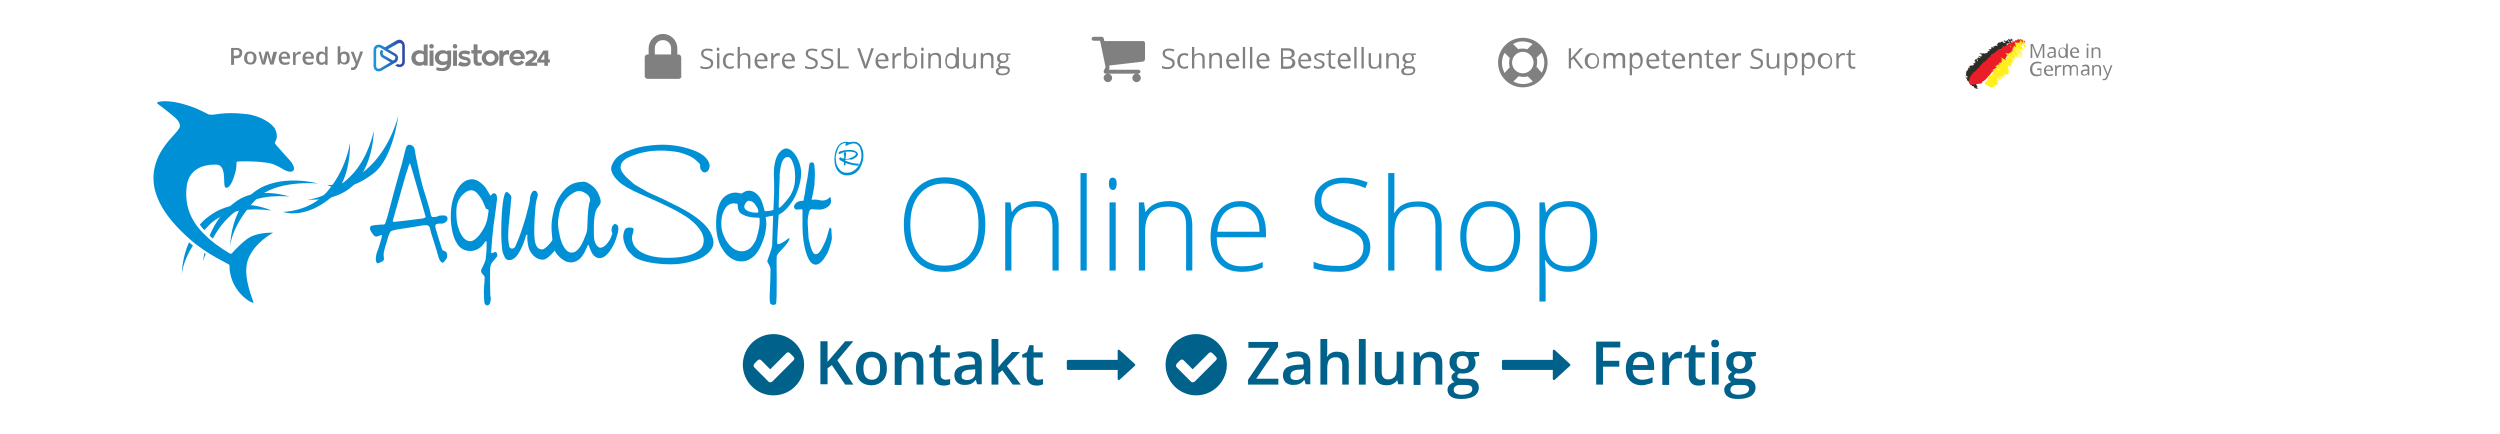 <?xml version="1.0" encoding="utf-8"?>
<!-- Generator: Adobe Illustrator 28.1.0, SVG Export Plug-In . SVG Version: 6.00 Build 0)  -->
<svg version="1.1" id="Ebene_1" xmlns="http://www.w3.org/2000/svg" xmlns:xlink="http://www.w3.org/1999/xlink" x="0px" y="0px"
	 viewBox="0 0 767 133" style="enable-background:new 0 0 767 133;" xml:space="preserve">
<style type="text/css">
	.st0{fill:#2D2D28;}
	.st1{fill:#EA1D29;}
	.st2{fill:#FFEF1D;}
	.st3{fill:#0090D6;}
	.st4{fill:#808080;}
	.st5{fill:url(#SVGID_1_);}
	.st6{fill:#00628B;}
</style>
<g>
	<g>
		<path class="st0" d="M604.2,20.8c0.1,0.3-0.4,0.1-0.5,0.1l0.2,0.1l-0.2,0l0.2,0.2c-0.2,0.1-0.1,0.5-0.6,0.2l0.4,0.3l-0.4-0.1
			l0.3,0.1c-0.1,0.3-0.6,0.3-0.6,0.3l0.2,0.1c0.1,0.1-0.1,0-0.1,0l0.2,0.1c-0.3,0.2,0.2,0.7-0.3,0.8c0,0.1,0.1,0,0.2,0.1
			c0.1,0.2-0.1,0.2-0.2,0.1c0.4,0.2,0.4,0,0.6,0.3c-0.2-0.1,0.4,0.2,0.2,0.3l-0.5-0.3c0,0.1,0.3,0.3,0.2,0.4c-0.3,0-0.4-0.5-0.6-0.4
			c0,0.1,0.9,1,0.5,1c0.1,0.3,0.8,0.4,0.5,0.6l0.4,0.1c0.1,0.1,0.3,0.3,0.2,0.3c-0.2-0.1-0.5-0.2-0.5-0.1c0.3,0,0.3,0.2,0.5,0.3
			c0.1,0.2,0.2,0.3,0.5,0.4l-0.1,0.1c0,0,0.1,0,0.1,0.1c0,0,0,0.1,0,0.1c0.1,0,0.3-0.1,0.6,0.2c0,0,0,0.1,0,0.1c0,0,0,0.1,0,0.1
			c0.3,0.1,0.4,0.3,0.6,0.4c0.1,0,0.2,0,0.4,0l0.4,0c-0.2-0.1-0.3-0.1-0.4-0.2c-0.1-0.2,0.3,0.1,0.2-0.1l-0.2-0.1
			c0.1,0,0.1,0,0.1,0.1c0.1,0.1-0.1,0-0.2-0.1c-0.2-0.2,0-0.2,0.2-0.1c0.1-0.2-0.4-0.4-0.5-0.4c0.5,0.2,0.2-0.2,0.4-0.2l-0.3-0.1
			c-0.3-0.3,0.1-0.2,0.2-0.2l-0.2-0.1c0.1-0.1-0.5-0.7,0.3-0.3l-0.2-0.1c0-0.1-0.1-0.3,0.2-0.2c-0.1-0.1-0.2-0.2-0.2-0.2
			c0.3,0.2,0.1,0,0.2-0.2c-0.1,0-0.5-0.3-0.6-0.3c-0.3-0.4,0.5,0.2,0.6,0.1c-0.1-0.2-0.3-0.1-0.4-0.2c0.3,0-0.6-1.1,0.2-0.6l0.2,0.3
			c0.2,0.1,0.2,0,0.2,0c0,0-0.1,0-0.1-0.1c-0.2-0.5,0.8,0.1,0.8-0.2c-0.2-0.1-0.2-0.1-0.4-0.2c-0.1-0.2,0.8,0.5,0.6,0.1l-0.2-0.1
			c-0.1-0.1,0.2,0,0.3,0.1c-0.6-0.5,0.3-0.3-0.5-1.1c0.4,0.2,0.9,0.2,0.7,0c-0.3-0.4-0.5-0.3-0.8-0.6c0.1-0.1,0.4,0.2,0.4,0
			c0.4,0.3,0.5,0.8,0.9,0.8l-0.2-0.2c0,0,0.1,0.1,0,0.1c-0.3-0.1-0.2-0.2-0.3-0.3l0.3-0.1c0.4,0.3,0.2,0.4,0.3,0.5
			c0.1-0.2-0.3-0.9,0.1-0.9l-0.2-0.1c0.5,0.1-0.6-0.7,0.2-0.4c0-0.2-0.4-0.3-0.3-0.5c0,0,0.2,0.1,0.2,0.2c0.3,0-0.3-0.4,0.2-0.2
			l-0.4-0.3c0.4,0.1,1.3,0.5,1.2,0.2c-0.3-0.3-0.4-0.1-0.6-0.3c0.7,0.3,0.5-0.4,1-0.3c0.2,0.3,0.7,0.5,0.8,0.8c-0.4-0.3-0.2,0-0.3,0
			c0.5,0.3,0.5,0.1,0.4-0.1c0-0.2-0.1-0.4,0.3-0.1l-0.3-0.3c0.1,0,0.4,0.2,0.4,0.3l0-0.4c-0.3-0.1-0.9-0.5-0.7-0.1
			c-0.4-0.2-0.1-0.3-0.5-0.6c0.6,0.3-0.1-0.3,0.1-0.3c0.4,0.5,0.7,0.4,0.9,0.6c0-0.1,0.3,0,0.4,0.1c0.1,0,0-0.5,0.2-0.5
			c-0.2-0.1-0.4-0.2-0.7-0.5c0.2,0.1,0.3,0,0-0.3c-0.8-0.3,0.6,0.8,0.1,0.6c-0.4-0.3-0.5-0.3-0.7-0.3c-0.2-0.2-0.3-0.3-0.5-0.6
			c0.9,0.6,0.4-0.3,0.9-0.1c0.3,0.2,0.7,0.7,0.9,0.6l0.1,0.4c-0.1-0.4,0.2,0.2,0.4,0.2l-0.3-0.2c0-0.1,0.1-0.1,0.3,0l-0.4-0.3
			c0-0.1,0-0.2,0.2,0c-0.1-0.1-0.1-0.2-0.2-0.2c0.1,0.1,0.1,0.1,0.2,0c-0.1,0-0.1,0-0.2-0.1c0.3-0.1-0.4-0.5-0.2-0.5
			c-0.1-0.1-0.2-0.2-0.2-0.3c0.6,0.6,0.9,0.5,1.2,0.8l0,0l0.4,0.1c-0.1,0-0.2-0.2-0.2-0.3l0,0c0-0.1-0.7-0.6-0.4-0.6l0.2,0.1
			c0,0-0.1-0.1-0.1-0.2l0.2,0.1c-0.4-0.7,0.5,0.1,0.4-0.3c0,0.1-0.1,0.1-0.2-0.1c0-0.1,0.1-0.1,0.2,0l-0.1-0.1l0.6,0.1
			c-0.2-0.2-0.4-0.1-0.5-0.4c-0.2-0.3,0.1-0.1,0.2-0.1c0.1,0.2,0.2,0.4,0.3,0.4c-0.1-0.1-0.1-0.3-0.3-0.4c0.2,0.1,0.5,0.1,0.8,0.3
			c0-0.1-0.1-0.1-0.2-0.1l0,0.1c-0.1,0-0.4-0.4-0.3-0.2c-0.5-0.5,0-0.3,0.1-0.5l-0.5-0.2c-0.2-0.5,0-0.6,0.3-0.6
			c0.3,0,0.6,0.1,0.7,0c0.1,0.2-0.1,0.1,0.2,0.6c0.3,0.1,0.2,0,0.5,0l0,0c-0.1-0.3,0.4,0.1,0.1-0.4c-0.2-0.2,0,0.3-0.3-0.2l0.2-0.1
			c-0.3-0.2-0.2,0.1-0.4,0.1c0,0.1,0.2,0,0.4,0.3c-0.2,0.1-0.5-0.2-1-0.5c-0.3-0.3-0.2-0.4-0.1-0.5c0.5,0.4,0.9,0.5,0.9,0.1
			l-0.2-0.5c0.4,0.3,0.8,1,0.9,0.8l-0.2-0.2c0-0.1,0-0.2,0-0.2c-0.2-0.2-0.5-0.3-0.7-0.5c-0.2-0.3,0-0.3,0.2-0.2
			c0.2,0.1,0.5,0.3,0.6,0.3c-0.1-0.1-0.1-0.1-0.3-0.2c0-0.1,0.1-0.1,0.2-0.1c0.1,0,0.2,0,0.3,0.1c0.2,0.1,0.5,0.2,0.6,0.2
			c-0.1-0.3-0.3-0.1-0.5-0.5c0.2,0.1,0.1-0.3,0.3,0c-0.4-0.5,0.2-0.2-0.3-0.6c0.1-0.2,0.3-0.3,0.6-0.3c0.1,0,0.1,0,0.2,0
			c0.1,0,0.1,0,0.2,0c0.1,0,0.3,0.1,0.4,0.1c-0.1-0.2-0.2-0.3-0.2-0.4c-0.1,0.1-0.4,0-0.7-0.3c-0.1-0.3,0.4,0.3,0.3,0.1
			c-0.1-0.1-0.2-0.1-0.4-0.3c-0.1-0.4,0.2,0,0.4,0l0,0.2c0.4,0.2,0.6,0.9,0.8,0.6c-0.1-0.4-0.1-0.3-0.4-0.7c0.1,0.1,0.1-0.4,0.4,0
			l-0.1,0.1c0.2,0.1,0.3,0,0.4,0.1c-0.1-0.1-0.1-0.2-0.1-0.2c0.2,0.1,0.2,0,0.4,0.3l-0.2-0.5c0,0.2-0.1,0.3-0.2,0.1
			c-0.2-0.4,0.1-0.2,0.2-0.3c-0.4,0-0.7-0.7-0.8-0.2l0.1,0.1c0,0.2-0.1,0.2-0.2,0.1c-0.1-0.1-0.3-0.1-0.3-0.1c0-0.1-0.1-0.3-0.1-0.3
			c-0.1,0.3-0.2,0.4-0.4,0.5c-0.2,0.1-0.3,0.2-0.5,0.4l-0.4-0.4l0.2,0.3c-0.1,0.2-0.3-0.4-0.4-0.3c0,0,0.1,0,0.1,0.1
			c-0.4-0.2,0.1,0.4-0.1,0.3c0.3,0.3,0.3,0,0.5,0.5c-0.4-0.2-0.6,0.2-1.1-0.6c-0.1,0.3-0.3,0.4-0.6,0.4c-0.1,0-0.3,0-0.4,0.1
			c-0.1,0-0.2,0-0.3,0.1c0.1,0.2,0.1,0.1,0.2,0.2c-0.4-0.3-0.2,0.6-0.5,0.2c0,0.1,0.2,0.4,0.3,0.5c-0.2-0.1-0.4-0.1-0.5-0.1l0.1,0
			l0,0.1l-0.2-0.1l0,0c-0.2,0-0.3,0.1-0.4,0.2c-0.2,0.1-0.3,0.1-0.6,0c0.3,0.1,0.3,0.5,0.5,0.6c-0.6-0.5-0.8-0.3-1-0.1
			c0.1,0.1,0.2,0.2,0.3,0.3l-0.3-0.1l0.1,0.1c-0.1,0.3-0.9-0.1-0.8,0.2c0.1,0,0.2,0.1,0.4,0.3c-0.2,0.1-0.3,0.2-0.6,0.2
			c0,0,0.1,0.1,0.1,0.1c0,0.1-0.2,0-0.3,0l0.2,0.3c-0.2,0-0.2,0.2-0.5,0.1c0.2,0.3-0.5,0-0.5,0.2c-0.1,0,0.4,0.2,0.3,0.3
			c-0.6-0.6-0.2,0.1-0.8-0.5l0.1,0.3l-0.3-0.3c0.5,0.7-0.4-0.1-0.4,0.2c0.1,0.1,0.1,0.1,0.1,0.1c-0.1,0-0.2,0-0.3-0.2
			c-0.1,0.1-0.5,0.2,0,0.4c-0.2-0.2,0.1-0.1,0.2-0.1c0.3,0.3,0,0.3,0.3,0.6c0,0-0.1-0.1-0.1-0.1l0.1,0.2c-0.4-0.2-0.4,0.2-0.8-0.1
			c0.1,0.1,0.1,0.2,0.1,0.2l-0.3-0.3l-0.1,0.2l0.6,0.4c-0.1,0.3-0.7-0.2-0.9-0.1c0.5,0.6-0.5,0.1-0.1,0.7l0.3,0
			c-0.3,0.1,0,0.5-0.4,0.5c0-0.4,0.1-0.2-0.1-0.9c0,0.5-0.7,0.2-0.6,0.7c0.2,0.1,0.3,0.1,0.4,0.3c-0.3-0.2-0.2,0.2-0.5-0.1
			c0.1,0.2,0.4,0.5,0.4,0.6l-0.7-0.1l0.1,0.1c0.2,0.6-0.1,0.7-0.5,0.7c-0.4,0-0.8,0-0.8,0.4l0.2,0.2l-0.4-0.1
			c0.3,0.1,0.2,0.2,0.4,0.4l-0.7-0.1C603.9,20.6,604.3,20.9,604.2,20.8z"/>
		<path class="st0" d="M604.9,26.2L604.9,26.2C604.8,26.2,604.8,26.2,604.9,26.2z"/>
	</g>
	<g>
		<path class="st1" d="M618.2,12.7C618.2,12.7,618.2,12.6,618.2,12.7C618.2,12.6,618.2,12.7,618.2,12.7z"/>
		<path class="st1" d="M616.5,13.3L616.5,13.3C616.5,13.3,616.5,13.3,616.5,13.3z"/>
		<path class="st1" d="M619.2,12.3C619.2,12.3,619.2,12.3,619.2,12.3C619.2,12.3,619.2,12.3,619.2,12.3L619.2,12.3z"/>
		<path class="st1" d="M613.3,15.2L613.3,15.2C613.3,15.2,613.3,15.2,613.3,15.2z"/>
		<path class="st1" d="M615.2,14.1C615.2,14.1,615.2,14.1,615.2,14.1C615.2,14.1,615.2,14.1,615.2,14.1z"/>
		<path class="st1" d="M620.4,13.5L620.4,13.5C620.3,13.4,620.4,13.4,620.4,13.5z"/>
		<path class="st1" d="M621.1,12.7C621.1,12.6,621.1,12.6,621.1,12.7C621.1,12.6,621.1,12.6,621.1,12.7z"/>
		<path class="st1" d="M620.6,12.4C620.5,12.4,620.5,12.5,620.6,12.4C620.6,12.5,620.6,12.5,620.6,12.4z"/>
		<path class="st1" d="M620.5,12.5C620.5,12.5,620.5,12.5,620.5,12.5C620.5,12.5,620.5,12.5,620.5,12.5z"/>
		<path class="st1" d="M605.1,25.7c0,0,0,0.1,0.1,0.1L605.1,25.7z"/>
		<path class="st1" d="M610.9,17.6L610.9,17.6C610.8,17.5,610.8,17.6,610.9,17.6z"/>
		<path class="st1" d="M605.8,26.2L605.8,26.2C605.8,26.2,605.8,26.2,605.8,26.2z"/>
		<path class="st1" d="M620.1,13.9c0,0.1-0.1,0,0,0.1C620.1,14,620.1,14.1,620.1,13.9z"/>
		<path class="st1" d="M613.2,20.7L613.2,20.7C613.2,20.7,613.2,20.7,613.2,20.7z"/>
		<path class="st1" d="M605.8,26.2L605.8,26.2C605.9,26.2,605.8,26.2,605.8,26.2C605.8,26.2,605.8,26.2,605.8,26.2z"/>
		<path class="st1" d="M608.5,20.1C608.5,20.1,608.5,20.1,608.5,20.1C608.5,20.1,608.5,20.1,608.5,20.1L608.5,20.1z"/>
		<path class="st1" d="M608.3,20.2C608.3,20.1,608.3,20.1,608.3,20.2C608.3,20.1,608.3,20.1,608.3,20.2z"/>
		<path class="st1" d="M605.2,25.8L605.2,25.8C605.2,25.9,605.2,25.9,605.2,25.8z"/>
		<path class="st1" d="M607.2,21.8C607.2,21.8,607.2,21.8,607.2,21.8C607.2,21.8,607.2,21.8,607.2,21.8z"/>
		<path class="st1" d="M615.3,14C615.3,14,615.4,14,615.3,14C615.3,14,615.3,14,615.3,14z"/>
		<polygon class="st1" points="616.1,17 616.1,17 616.1,17 		"/>
		<path class="st1" d="M616,16.8c0,0,0,0.1,0,0.1C616.1,17,616.1,16.9,616,16.8z"/>
		<path class="st1" d="M615.9,17C615.9,17,615.9,17,615.9,17C615.9,17,615.9,17,615.9,17z"/>
		<polygon class="st1" points="617.1,16.3 617.1,16.3 617.1,16.3 		"/>
		<path class="st1" d="M616.9,16.5C616.9,16.5,616.9,16.5,616.9,16.5C616.9,16.5,616.9,16.5,616.9,16.5z"/>
		<polygon class="st1" points="615.6,17.7 615.6,17.7 615.6,17.7 		"/>
		<path class="st1" d="M614.3,20c0.1-0.1,0.1-0.3,0.2-0.4c0.1-0.1,0.1-0.3,0.3-0.3c-0.1-0.2-0.1-0.3,0-0.3l0.2,0.2l0-0.1
			c0.1,0,0,0.1,0.1,0.1l-0.1-0.1c0.1,0.1,0.2-0.1,0.2,0.2c0.1-0.1,0.1-0.1,0.2-0.2c0,0-0.1-0.2,0-0.2c0.1,0.1,0,0.1,0.1,0.1
			c0.3,0-0.2-0.5,0-0.6l0,0c0-0.1,0-0.1,0-0.1c-0.2-0.2,0.1,0.1-0.1,0c-0.2-0.2,0-0.1-0.2-0.3c0.1,0,0-0.1,0-0.1
			c0.1,0.1,0.1-0.1,0.3,0c0-0.1-0.2-0.3-0.1-0.3c0.2,0.1,0.1,0.1,0.2,0.1l-0.1-0.1c0.1,0,0.1,0,0.1,0.1c0,0-0.1-0.2,0-0.2l0.1,0.1
			c0-0.1,0-0.1,0.1-0.1c0.1,0.1,0,0.1,0,0.1c0.2,0.1,0-0.1,0-0.1c0,0-0.1,0-0.2-0.1c0,0-0.1-0.2,0.1-0.1l0.1,0.1
			c0-0.1-0.1-0.2,0-0.2c0,0,0,0,0,0.1c-0.1-0.2,0.1-0.1,0.2-0.1l0,0c0-0.1-0.1-0.2-0.1-0.2c-0.1,0-0.1-0.1-0.2-0.2
			c0.2,0.1-0.1-0.3,0.1-0.2c0.1,0.1,0.1,0.1,0,0.1c0.1,0.2,0.3,0.4,0.3,0.5c0-0.1,0-0.1,0.1,0L616,17c0,0,0,0,0,0
			c-0.1-0.1-0.2-0.1-0.2-0.2c0-0.1,0.2,0.1,0.1,0.1c0-0.1-0.1-0.2,0-0.2c0,0,0,0.1,0,0c0.1,0,0.1-0.1,0.3,0.1c0,0.1,0.1,0.1,0.1,0.1
			l0,0c0.1,0.2,0-0.1,0.1,0.1c-0.1-0.1,0-0.1,0-0.1l-0.1-0.1c-0.2-0.4,0.2,0.2,0.3,0.1c0-0.1-0.1,0-0.1-0.1c0.1,0,0.2,0.1,0.2,0
			c0.1,0,0.1,0.1,0.3,0.2c0-0.1,0.2,0,0.1-0.2c-0.2-0.1,0.1,0.2-0.2,0.1l-0.1-0.2c0.1,0,0.1-0.2,0.1-0.1c0,0-0.1-0.1-0.1-0.1
			c0-0.1-0.1-0.3,0-0.3c0.1,0.1,0.1,0.1,0,0.2c0.1,0.1,0.1,0,0.2,0c0.1,0.1-0.1,0,0,0.1l0-0.1c0,0,0,0,0,0c-0.1-0.2,0.1,0,0.1-0.1
			c0.1-0.1-0.1-0.3-0.1-0.5c0.1,0,0.1,0.1,0.1,0.1c-0.1-0.1,0,0,0,0.1c0,0,0.2,0.1,0.3,0.2c0-0.1-0.1-0.1-0.1-0.2l0.1,0
			c-0.1-0.1-0.1-0.1-0.1-0.2c0-0.1,0,0,0.1-0.1c0,0.1,0.1,0.1,0.1,0.2c0,0,0.1,0,0-0.1c-0.1,0,0-0.1-0.1-0.3l0.1,0c0,0,0,0.1,0,0.1
			c0.1,0.1,0-0.1,0-0.1c0,0,0.1,0,0.1,0c0-0.1,0,0,0.1,0c0,0-0.1-0.1-0.1-0.1l0.1,0c0.1,0.1,0.2,0.3,0.2,0.3c0-0.1-0.2-0.2-0.1-0.3
			c0.1,0.2,0.2,0.1,0.2,0.3c0.1,0.1,0.2,0,0.2,0c-0.1-0.1-0.1,0-0.2-0.2c0.1-0.1-0.2-0.5,0-0.5l0,0c0-0.1,0-0.1,0-0.2
			c0.1,0.2,0.4,0.4,0.4,0.3c0-0.1-0.2-0.1-0.2-0.3l0-0.1c0,0,0,0,0,0.1c0-0.1,0.2,0.1,0.1-0.1l0.2,0.2l-0.1-0.1c0-0.1,0-0.2,0-0.2
			c0-0.1,0.1-0.1,0.2,0c-0.1-0.1-0.2-0.2-0.2-0.3c0.2,0.3,0.2,0,0.3,0.2c0,0,0.1,0,0-0.1l0.1,0.2c-0.1-0.2-0.1-0.3,0-0.3
			c0.2,0.3,0-0.1,0.3,0.2c-0.1-0.2,0-0.1-0.1-0.3c0,0,0.2,0.2,0.2,0.2l0-0.1c0.1,0.1,0.2,0.1,0.3,0.1l-0.1-0.2l0.1,0.1
			c0-0.1,0-0.1-0.1-0.2l0,0c-0.1-0.2,0-0.1,0-0.2c0,0,0.1,0.1,0.1,0.1c0,0,0.1,0.1,0.1,0.2c-0.1,0-0.1-0.4-0.3-0.5
			c-0.1-0.1-0.1-0.2,0-0.1l0.1,0.2l-0.1-0.2c0-0.1,0.1,0.1,0.2,0.1c0,0,0.1,0.4,0.2,0.4c0,0,0,0.2,0,0.2c0,0,0,0,0.1,0.1
			c0-0.1,0-0.1,0-0.2c0.1,0.2,0.1,0.2,0.2,0.3l-0.1-0.1c0,0,0,0,0-0.1c0,0,0,0-0.1-0.1c0,0,0-0.3,0-0.2c-0.2-0.2,0-0.3-0.1-0.4
			c0-0.1,0-0.1,0.1,0c0,0.2,0.1,0.2,0.2,0.3c0-0.1-0.1-0.1-0.1-0.2c0,0,0.1,0.1,0.2,0.1l0,0l0.1,0.1c0-0.1-0.1-0.1-0.1-0.2
			c0,0,0.1,0,0.1,0c0,0.1,0.1,0.3,0.1,0.3c0,0,0.1-0.1,0-0.2l0,0c-0.1-0.1-0.2-0.2-0.1-0.2l0,0l0-0.2l0.1,0.1c0,0,0-0.1,0-0.1
			c0,0.1,0.1,0.1,0.1,0.1c0.1,0,0-0.1,0-0.2c0,0,0.1,0,0.1,0.1c0.1,0,0.1-0.1,0.2,0c0-0.1,0,0-0.1-0.2c0.2,0.3,0.3,0,0.3-0.1
			c-0.2-0.3,0,0-0.1-0.3c0,0.1,0.2,0.2,0.1,0.3l0-0.1c0.1,0.1,0,0.2,0.1,0.3c0.1,0,0-0.4,0.1-0.3c0.1,0.2,0-0.1,0.1,0.1
			c0,0.1,0,0.1,0,0.1l0,0c0.2,0-0.1-0.2-0.1-0.4c0.1-0.1,0.1,0.1,0.2,0.2c0,0,0.1,0,0.1-0.1c0,0.1-0.1-0.1-0.2-0.2
			c0.1,0.2,0.1,0,0.1-0.1c-0.2-0.2-0.1,0-0.3-0.2c0,0.1,0.1,0.3,0,0.2c0-0.1-0.1-0.1-0.1-0.1c0.1,0.1,0,0.1,0,0.1
			c-0.1-0.1-0.1-0.3-0.2-0.3l0.1,0.3c0,0-0.1-0.2-0.1-0.1c0-0.2-0.1-0.2-0.1-0.3c-0.2-0.2-0.1,0.2-0.1,0.3c0,0,0-0.1,0-0.1
			c0,0.1,0,0.1,0,0.1c-0.1,0,0-0.1-0.1-0.2l-0.1,0c0,0,0,0,0,0c0,0,0,0.1,0,0c0-0.1-0.1-0.2-0.1-0.3l0,0.2c0-0.1-0.1-0.1-0.1-0.2
			l-0.1,0.1l-0.1-0.2c0,0,0,0.1,0,0.1c-0.1,0,0,0.4-0.2,0c0,0.2-0.1,0.2-0.1,0.3c0-0.2-0.2-0.2-0.2-0.3c-0.1-0.1,0,0.1,0,0.2
			c-0.1-0.1-0.2-0.2-0.1-0.3l0,0.1l0,0l0,0.1c-0.1-0.1-0.1-0.2-0.2-0.2l0.1,0.2l-0.1-0.1c0.1,0.1,0,0.1,0,0.1l0,0l0,0.1
			c0-0.1-0.1,0-0.1-0.1c0,0,0,0-0.1,0.1l0.1,0.1c0,0.1-0.1-0.2-0.2-0.1l0.1,0.1c-0.2-0.1-0.1,0.2-0.2,0.1c0-0.1-0.1-0.2,0-0.2
			c0,0.1-0.2,0.1-0.1,0.3c-0.1-0.2-0.2-0.2-0.3-0.2c0,0,0,0.1,0,0.2c-0.1,0-0.1,0.1-0.2,0c0.1,0.1-0.1,0,0,0.1l0,0l0.1,0.1
			c-0.2-0.2,0,0.2-0.3,0.1l0,0l0,0.1c0,0,0-0.1-0.1-0.2c-0.1,0-0.1,0.1-0.2,0.1l0.1,0.1c0,0,0,0.2-0.1,0.1c-0.1-0.2-0.1,0-0.2-0.1
			l0-0.1c0,0,0,0,0,0.2c0,0.1-0.2-0.2-0.2,0l0,0c0.1,0.1,0.1,0.2,0.1,0.2c0,0-0.1-0.1-0.1-0.1c0,0.1-0.1,0.1-0.1,0.1
			c-0.1,0-0.1-0.1-0.1-0.1c0,0.2-0.1,0-0.1,0.2l0-0.1l0,0.1l-0.1-0.1l0.1,0.1c0,0,0,0.1-0.1,0.1l-0.1-0.1c-0.1,0.1-0.2-0.1-0.2,0.1
			c0,0,0-0.1,0-0.1c0,0.2-0.2-0.1-0.1,0.1c0,0-0.1-0.1-0.1-0.1l0,0.1l-0.1-0.1l0.1,0.2l-0.1-0.1l0,0.1c-0.2-0.2-0.1,0-0.3-0.1
			l0.1,0.2c0.1,0.4-0.4,0-0.5,0.3l-0.1-0.1l0,0.2c-0.1-0.1-0.1-0.1-0.1-0.2c0,0.1,0.1,0.2,0.1,0.3c-0.1-0.1-0.1-0.1-0.1-0.2
			c0,0.1-0.1,0.3-0.2,0.3c0,0,0,0,0,0c0,0.1-0.1,0.1-0.2,0.1c0-0.1,0-0.1,0-0.1c0,0-0.1,0-0.1,0.1l-0.1-0.1c-0.1,0-0.1,0.2-0.2,0.1
			c0,0,0.1,0.1,0.1,0.2c-0.2-0.2,0,0.2-0.2,0.1c0-0.1,0-0.1,0-0.1c-0.1,0,0,0.1,0,0.2l-0.1-0.1l-0.1,0.2c-0.2-0.2-0.1,0.1-0.2,0
			c-0.1,0,0.1,0,0.1,0.1c-0.1-0.1,0,0.1-0.1,0l0,0l0,0l-0.1-0.1c0,0.1,0.1,0.2,0.1,0.3c-0.1,0-0.1,0.1-0.2,0l0,0
			c-0.1,0.1-0.4-0.2-0.3,0.1c0,0,0,0,0-0.1l-0.1,0l-0.1-0.1l0,0.2l-0.1-0.1c-0.1,0-0.2,0.2-0.2,0.2l0,0c0,0.2-0.1,0-0.1,0.1
			c0,0,0,0,0,0l-0.1,0.1l0-0.1c0.1,0.2-0.3,0-0.2,0c0,0.1,0,0.2,0.1,0.3c-0.1,0.1-0.1-0.1-0.2-0.1c-0.1,0,0,0.1-0.1,0.2l-0.1-0.1
			c0,0,0,0.1,0,0.1l0,0c0,0.2-0.2-0.1-0.1,0.2c-0.1,0-0.1,0.1-0.2-0.1c0,0.2,0,0.2-0.1,0.4c-0.2-0.2,0,0-0.2,0l0.1,0.1
			c-0.1,0.1-0.5,0-0.6,0.2l-0.1-0.1l0.1,0.1c-0.2,0.1-0.4,0.2-0.5,0.3c0,0.1,0.1,0.3,0,0.3l0,0c0,0.2-0.1,0.3-0.3,0.3
			c0,0-0.1-0.1-0.1-0.1c0.1,0.1-0.1,0.1-0.1,0.1l0.1,0c0.1,0.1-0.1,0.1-0.2,0l0.1,0.2c0,0,0,0-0.1,0l0,0.1l-0.2-0.1
			c0,0,0,0.1,0.1,0.3c0,0-0.1,0-0.1-0.1l-0.2,0.1l0.1,0c0.1,0.1,0.1,0.2,0,0.2c0-0.1-0.1-0.1-0.2-0.2c0,0.1,0.1,0.1,0.2,0.1
			c0,0.1,0,0.2,0,0.2l0-0.1c0,0.1-0.2-0.1-0.2,0c0,0.1-0.1,0.1,0.1,0.2c0,0.1-0.1-0.1-0.2-0.1c0.1,0.1-0.1,0.1-0.2,0.1
			c0.2,0.3-0.2,0.1,0,0.3l-0.2-0.1c0.1,0.1,0.2,0.2,0.2,0.2c-0.1,0-0.2-0.1-0.3-0.2l0.2,0.2c-0.4,0-0.5,0.4-0.9,0.4
			c0,0.1,0,0.3-0.2,0.4l0,0l-0.2,0.1l0.2,0c0,0,0,0.1,0,0.1c-0.2,0-0.5,0.1-0.5,0.4c0.2,0.3-0.3-0.1-0.2,0.1c0,0-0.1-0.1-0.1-0.1
			c0,0.2,0,0.3,0.1,0.5c-0.3-0.2,0,0.1-0.2-0.1l0.1,0.1c-0.1,0-0.2,0-0.2-0.1l0.1,0.2l-0.1-0.1c-0.1,0.1-0.1,0.3-0.3,0.1
			c0,0.3-0.2,0.5-0.4,0.6c0.1,0.1,0,0.2,0,0.2l-0.2-0.1c0,0.1,0.1,0.3,0,0.2c0,0,0,0,0,0c0,0.1-0.1,0.1,0,0.2c0,0-0.2,0-0.3-0.1
			c0.2,0.2-0.1,0.1-0.1,0.1s-0.6,0.5-1.1,1.3c-0.5,0.7-0.9,1.7-0.5,2.4c0.1,0.1,0.1,0.2,0.3,0.3c0,0.1-0.2,0-0.1,0.1
			c0.1,0,0.3,0.2,0.5,0.2l0,0.1c0.1,0.1-0.1-0.1,0.1,0l-0.2-0.2c0.1,0,0.1,0,0.2,0c-0.1-0.1-0.3-0.3-0.2-0.3l0,0
			c0-0.1,0.2,0.1,0.2,0.1l0,0l0.1,0c-0.1,0,0,0.2,0,0.1c0.1,0-0.1,0-0.1-0.1c0,0,0.1,0,0.2,0.1l0-0.1c0.1,0.1,0,0,0.1,0.1l-0.1-0.1
			c0.3,0.2-0.1-0.2,0.2,0c0,0.1,0.1,0.1,0.2,0.1l0.1-0.1c0,0,0.1,0.1,0.1,0.1c0.1,0,0-0.1,0-0.1c0.1,0,0.1-0.1,0.2,0
			c0.2,0-0.2-0.2,0-0.2c0.1,0.1,0,0.1,0.1,0.1l0-0.1c0,0,0.2,0.1,0.1,0.1c0.3-0.1,0.9,0.1,0.9-0.2c0.1,0.1,0.1,0.1,0.1,0.2
			c-0.1-0.3,0.4,0,0.5-0.1l-0.1-0.1c0.4,0.1,0.4-0.3,0.7-0.4l-0.1,0c-0.1-0.1-0.1-0.1-0.1-0.2c0.1,0,0.2,0.2,0.2,0.1
			c0,0-0.1,0-0.1-0.1c0.4,0,0.6-0.4,0.9-0.5c0.2-0.4,0.7-0.6,0.9-1c0,0.1-0.2-0.1-0.2-0.1c0.5,0.2,0.1-0.2,0.4-0.1
			c0-0.3,0.5-0.2,0.4-0.6l0.1,0.1c0.1,0,0-0.1,0-0.1l0,0c0.1,0,0.1-0.2,0.1-0.2l-0.1-0.1c0,0,0.1,0.1,0.1,0l0.1,0.1l-0.1-0.1
			c0.2,0.2,0.1-0.1,0.2,0c0-0.1,0-0.3,0.1-0.3c0.1,0.1,0.2,0,0.3,0c0.1-0.1,0.2-0.3,0.4-0.4l-0.1-0.1l0,0c0,0,0,0,0.1,0.1
			c0.2,0.1,0-0.1,0.2-0.1c-0.1-0.1,0,0-0.1,0c-0.1,0-0.2-0.2-0.1-0.2l0,0l0-0.1c0.1,0.1,0.2,0.1,0.3,0.2c0.1-0.1,0-0.4,0.2-0.5
			c0.1,0.1,0.1-0.1,0.2,0.1c0-0.1-0.2-0.1-0.3-0.3c0,0,0-0.1,0.1,0c0,0.1,0.1,0.1,0.1,0.1l0-0.1c0,0,0,0,0,0.1
			c0-0.2,0.3-0.1,0.3-0.3c-0.1-0.1-0.1,0-0.1-0.1c-0.1-0.2,0.2,0,0.2-0.1l0.1,0.1c0-0.1-0.1-0.2,0-0.2c0.1,0.1,0.1,0.1,0.1,0.2
			c0,0,0.1-0.1,0-0.2c0-0.1,0.1,0,0.2,0c0,0-0.1,0-0.1-0.1c0.1,0,0.2-0.1,0.3-0.1c0,0,0.1,0.1,0.1,0.1C614,19.9,614.3,20.1,614.3,20
			z"/>
		<path class="st1" d="M617.1,16.3L617.1,16.3c0,0,0,0.1,0,0.1L617.1,16.3z"/>
		<path class="st1" d="M615.8,17.3C615.8,17.3,615.8,17.3,615.8,17.3C615.8,17.3,615.8,17.3,615.8,17.3z"/>
		<path class="st1" d="M615.7,17.8C615.7,17.7,615.7,17.7,615.7,17.8C615.6,17.7,615.7,17.8,615.7,17.8z"/>
		<path class="st1" d="M617.6,15.4C617.6,15.4,617.6,15.4,617.6,15.4C617.6,15.4,617.6,15.4,617.6,15.4z"/>
		<path class="st1" d="M619.8,14.1C619.8,14.1,619.8,14.1,619.8,14.1C619.8,14.1,619.8,14.1,619.8,14.1z"/>
		<path class="st1" d="M619.6,13.9C619.6,13.9,619.6,13.9,619.6,13.9C619.6,14,619.6,13.9,619.6,13.9z"/>
		<path class="st1" d="M617.2,15.8C617.2,15.8,617.2,15.9,617.2,15.8C617.2,15.9,617.2,15.9,617.2,15.8z"/>
		<path class="st1" d="M619.6,14L619.6,14C619.5,14,619.5,14,619.6,14L619.6,14z"/>
		<path class="st1" d="M619.9,14.1C619.9,14.1,619.8,14.1,619.9,14.1C619.9,14.1,619.9,14.1,619.9,14.1z"/>
		<path class="st1" d="M618.3,14.7C618.3,14.7,618.3,14.7,618.3,14.7C618.3,14.8,618.3,14.7,618.3,14.7z"/>
		<polygon class="st1" points="619.6,14.3 619.6,14.3 619.6,14.4 		"/>
		<path class="st1" d="M620,14C620,14.1,620,14.1,620,14C620.1,14.1,620.1,14.1,620,14C620.1,14.1,620.1,14.1,620,14z"/>
		<path class="st1" d="M618.9,14.6c0-0.1,0-0.1-0.1-0.1C618.8,14.5,618.8,14.5,618.9,14.6z"/>
	</g>
	<g>
		<path class="st2" d="M616.2,21L616.2,21C616.3,21,616.2,21,616.2,21z"/>
		<path class="st2" d="M616.4,20.8l-0.1-0.1C616.4,20.8,616.4,20.8,616.4,20.8z"/>
		<path class="st2" d="M617.1,14.4c-0.2-0.2-0.6-0.5-0.4-0.2l0.2,0.3C617,14.4,617.1,14.4,617.1,14.4z"/>
		<path class="st2" d="M616.5,17.9C616.6,17.9,616.6,18,616.5,17.9c0,0-0.1-0.1-0.1-0.2C616.4,17.8,616.5,17.9,616.5,17.9z"/>
		<path class="st2" d="M617.5,19l-0.2-0.1C617.4,18.9,617.5,19,617.5,19z"/>
		<path class="st2" d="M615.6,22.3l0.2,0.3C615.9,22.5,615.7,22.4,615.6,22.3z"/>
		<path class="st2" d="M613.5,18.3c0,0.1,0.1,0.1,0.1,0.2C613.6,18.4,613.5,18.4,613.5,18.3z"/>
		<path class="st2" d="M612.2,26.1C612.2,26.1,612.1,26.1,612.2,26.1C612.2,26.1,612.2,26.1,612.2,26.1z"/>
		<path class="st2" d="M608.3,25.3C608.3,25.3,608.3,25.3,608.3,25.3C608.3,25.2,608.3,25.2,608.3,25.3z"/>
		<path class="st2" d="M619.9,14.9C619.9,14.9,619.9,14.9,619.9,14.9C619.9,15,619.9,15,619.9,14.9z"/>
		<path class="st2" d="M613.1,23.3C613.1,23.3,613.1,23.3,613.1,23.3C613.1,23.4,613.1,23.4,613.1,23.3z"/>
		<path class="st2" d="M618.9,17.8C618.9,17.8,618.9,17.8,618.9,17.8C618.9,17.8,618.9,17.8,618.9,17.8L618.9,17.8z"/>
		<path class="st2" d="M619,18.1c-0.3-0.4-0.2-0.3-0.1-0.3l-0.7-0.7L619,18.1z"/>
		<path class="st2" d="M615.9,21.5l0.3,0.2c0.3,0.4,0.1,0.4,0.5,0.6c-0.8-0.8,0.1-0.3-0.7-1.1l0.2,0.1c0,0,0,0.1,0,0.1
			c0.5,0.3-0.5-0.6-0.3-0.6c0.1,0,0.2,0.1,0.3,0.2l-0.1-0.3c0,0,0.2,0.1,0.1,0.1l0-0.2l0,0c-0.1-0.1-0.3-0.4-0.3-0.5
			c0.1,0.1,0.1,0.1,0.2,0.2l-0.1-0.3c0.2,0.2,0.4,0.4,0.3,0.4c0.9,0.7-0.2-0.2,0.5,0.1l0,0.2c0.5,0.4,0.4,0.2,0.7,0.4
			c-0.2-0.1-0.9-0.5-1-0.8c0.1,0,0.1,0,0-0.2c0.3,0.3,0.3,0.2,0.3,0.1l0.4,0.4c-0.1-0.2-0.3-0.3-0.4-0.5c0.1,0,0.4,0.2,0.7,0.5
			c0.1,0-0.5-0.4-0.5-0.6c0.2,0.1,0.1-0.1,0-0.4c0.2,0.1,0.2,0.2,0.4,0.3l-0.3-0.3c0,0,0.1,0.1,0.2,0.1c-0.1-0.2-0.4-0.4-0.4-0.5
			c-0.4-0.4,0.7,0.5,0.3-0.1c0.1,0.1,0.2,0.2,0.4,0.4c-0.2-0.4-0.1-0.3-0.5-0.8l0.3,0.2c-0.3-0.2-0.6-0.6-0.8-1
			c-0.2-0.1-0.3-0.2-0.4-0.3l-0.1-0.3c0.1,0,0.2,0.2,0.3,0.4c0,0,0-0.1-0.1-0.1c0.2,0.1,0.4,0.3,0.6,0.6c-0.1-0.1-0.2-0.1-0.3-0.2
			c0.2,0.3,0.4,0.5,0.7,0.7c0,0-0.1-0.1-0.1-0.1c0.1,0.1,0.1,0.1,0.1,0.2c0,0,0-0.1-0.1-0.2l0.4,0.4l-0.2-0.2l0.4,0.1
			c-0.3-0.5-0.9-1.2-0.9-1.5c0.3,0.3,0.5,0.5,0.8,0.9c-0.4-0.4,0,0.3-0.1,0.3c0.1,0,0.2,0.2,0.3,0.3l-0.2-0.5
			c0.3,0.3,0.2,0.2,0.4,0.3c-0.6-0.6-0.3-0.5-0.4-0.7c0.2,0.2,0.4,0.4,0.3,0.4c0.5,0.4-0.6-0.8-0.1-0.5c0,0,0,0,0,0.1
			c-0.1-0.2,0.1-0.2,0.2,0l0,0c0.1,0,0.2-0.1,0.2-0.2c0-0.1-0.1-0.3-0.3-0.6c0.1,0.1,0.6,0.6,0.7,0.7c-0.5-0.6-0.9-1.3-1.4-1.9
			c0.4,0.5,1.4,1.5,1.6,1.8c0.1,0,0.2,0.1,0.1-0.1c-0.1,0-0.6-0.6-0.6-0.7c0.5,0.4,0.3,0.2,0.8,0.6c-0.1-0.1-0.7-0.8-0.7-0.8
			c0.1,0.1,0.6,0.7,0.7,0.8l-0.5-0.8c0.1,0.1,0.5,0.6,0.7,0.8c-0.1-0.1,0.1-0.1,0.1-0.2l-0.2-0.1c0.2,0-0.7-1.1-0.6-1.2
			c0.1,0.2,0.7,0.9,0.9,1c-0.3-0.4-1.4-1.8-1.5-2.2l0.2,0.2l-0.1-0.3c0.4,0.6,1.2,1.9,1.5,2.4c0.2,0.1,0.2,0.2,0.3,0.2
			c0.2,0.2,0.2,0.3,0.2,0.4l0.3,0c-0.4-0.4-0.2-0.5-0.5-0.9l0.2,0.6c-0.4-0.4-0.9-1.3-0.7-1.3c0.2,0.1,0.6,0.8,0.7,0.9
			c-0.1-0.2-0.1-0.4,0-0.3l0.1,0.3c0.2,0.1-0.4-0.7,0-0.3c0,0,0.5,0.5,0.3,0.2c-0.4-0.5-1.7-2-2-2.4c0,0,0.5,0.3,0.8,0.6
			c0.4,0.4,0.7,1,1,1.3c-0.1-0.1-0.2-0.3-0.2-0.3c0.1,0.1,0.3,0.4,0.3,0.3c-0.3-0.4,0.2-0.1-0.3-0.4c0-0.2,0.1,0,0.2,0
			c-0.2-0.3-0.7-1-0.7-1.2c0.1,0.1,0.2,0.3,0.3,0.3c0.2-0.1,0.4,0.1,0.5,0c0.1,0.1,0.3,0.2,0.4,0.4c0-0.1-0.1-0.3-0.1-0.3
			c0.4,0.3,0,0.1,0.4,0.5c-0.2-0.3-0.2-0.4-0.2-0.6c-0.3-0.4-0.2,0-0.1,0.2c-0.4-0.6-0.8-1.2-0.8-1.6c0-0.2,0.3,0.3,0.3,0.2
			c0.3,0-0.5-1.1-0.1-0.8c0.3,0.3,0.5,0.7,0.7,1c0,0.2-0.3-0.1-0.3-0.1l0.2,0.1c0.1,0.1,0.1,0.3,0,0.2c0.3,0.3,0.4-0.2,0.7,0
			c-0.1-0.1-0.1-0.3-0.2-0.4l0,0.1c-0.2-0.3-0.2-0.5-0.3-0.6c-0.1-0.3-0.2-0.6,0-0.5l0.3,0.4c-0.1-0.1-0.2-0.2-0.2-0.1
			c-0.1-0.2,0.5,0.5,0.2-0.1l-0.3-0.2c-0.1-0.3-0.3-0.8-0.1-0.7c-0.3-0.4,0,0.1-0.4-0.4c0.5,0.6-0.2,0.1,0.3,0.7
			c-0.4-0.5-0.3-0.2-0.7-0.6c0.1,0.1,0.2,0.2,0.1,0.2c0,0,0.1,0.1,0.1,0.1c0,0,0,0,0,0c0,0,0,0,0,0c0,0,0,0,0,0
			c0.1,0,0.1,0.1,0.2,0.2c0.2,0.3,0.1,0.4,0.1,0.6c-0.1,0-0.1-0.2-0.2-0.3l0.1,0.3c-0.2-0.3-0.5-0.4-0.5-0.7l-0.1,0
			c-0.2-0.1-0.3-0.1-0.2,0c-0.1,0,0.1,0.4,0,0.1l0,0.3l-0.1-0.1c-0.2,0.1,0.1,0.7-0.5,0.3c0,0.1,0,0.2-0.1,0.2l-0.2-0.2
			c0,0.1-0.4-0.1-0.2,0.2c-0.6-0.6-0.4,0.1-0.6,0l0.3,0.3c-0.1,0-0.1,0.2-0.1,0.4l0.2,0.3c0.1,0.3-0.4-0.1-0.4,0.1
			c-0.1-0.1,0-0.1,0-0.1c-0.3-0.3-0.3-0.1-0.3,0.1c0,0.2,0.1,0.4-0.1,0.2c0.1,0.1,0,0.1-0.1,0.1c0,0,0,0,0,0c0,0,0,0,0,0
			c-0.1,0-0.1-0.1-0.2-0.1c0.1,0.1,0.1,0.1,0.2,0.1c0,0,0,0.1,0,0.2l-0.3-0.3c0,0,0,0,0,0c-0.1-0.1,0.1,0.2,0.3,0.4
			c0,0.1,0.1,0.1,0.1,0.2c-0.5-0.5,0.1,0.2-0.4-0.2c0.2,0.3,0,0.3,0.4,0.9c-0.1-0.1-0.1-0.1-0.1-0.1c-0.1,0-0.2-0.1-0.1,0.1
			l-0.4-0.4l0.4,0.6c-0.3-0.2-0.4-0.3-0.6-0.6c0.3,0.6,0.1,0.3,0.4,0.8l-0.2-0.2c0,0,0.2,0.4,0,0.2c-0.5-0.4-0.4,0.3-1,0.1
			c0.7,0.7-0.4-0.2,0.1,0.3c-0.2-0.2-0.3-0.2-0.4-0.4c0.1,0.3-0.4-0.1,0,0.4c-0.2-0.2-0.2-0.3-0.3-0.3c0,0,0.1,0.2,0,0.1
			c-0.1-0.1-0.1-0.2-0.2-0.2c-0.1,0.1,0.4,0.6,0.9,1.1c-0.3-0.2-0.3-0.1,0,0.2c-0.2-0.1-0.4-0.3-0.4-0.4c-0.1,0-0.4,0-0.1,0.4
			c-0.1-0.1-0.1,0,0,0.1c-0.1,0.1-0.1,0-0.2,0.1l0.1,0c0.4,0.5,0,0.2,0,0.3l0,0c-0.5-0.2,0.1,0.2-0.4,0l0.3,0.3
			c0.6,0.6-0.5-0.2-0.3,0.1l0.2,0.1c0.2,0.2-1-0.7-1.1-0.7c-0.1,0-0.1-0.1-0.1-0.1c-0.5-0.2,0.4,0.4,0.4,0.5
			c-0.2-0.2-0.5-0.5-0.6-0.5c-0.2-0.1,0.5,0.8,0,0.5c0.2,0.1,0.4,0.3,0.4,0.4c0,0.1-0.8-0.4-0.3,0.1c-0.1,0-0.1-0.1-0.1-0.1
			c0.1,0.2,0.1,0.4,0.3,0.6c-0.5-0.4-0.5-0.2-0.4-0.1c0.1,0.2,0.2,0.4-0.3,0l-0.1,0.2l-0.1-0.1c-0.2,0,0,0.3,0.2,0.5
			c-0.1,0-0.2-0.1-0.2-0.2c-0.3,0-0.3,0,0.1,0.6l-0.3-0.3c0.2,0.2-0.7-0.2-0.4,0.3c0,0-0.1-0.1-0.1-0.1c0.2,0.5-1.2-0.3-0.1,0.7
			l0.2,0.3c0.2-0.1,0.5,0.4,0.7,0.5c0,0.1-0.5-0.1-0.5-0.3l0.1,0c-0.6-0.5-0.4,0-0.8-0.3c-0.2,0.3-0.8,0.3-1,0.6l0.5,0.3l-0.1,0.1
			c-0.1-0.1-0.4-0.3-0.3-0.3c-0.3-0.2,0.1,0.3,0.2,0.4c-0.3,0-0.5-0.5-0.6-0.5l0,0.1l0.1,0c0.2,0.2,0.4,0.4,0.3,0.4
			c-0.1,0-0.3-0.2-0.3-0.2c0,0-0.1,0,0,0l-0.1,0.1l0.4,0.2c0.1,0.2-0.1,0.1,0.4,0.4c-0.7-0.4-0.6,0.3-0.8,0.1
			c0.2,0.3,0.2,0.4,0.1,0.4c0.1,0,0.5,0.3,0.4,0.4c-0.9-0.7-0.5-0.1-1.2-0.6c0.5,0.3-0.1,0.3,0.6,0.7c-0.1,0-0.3-0.2-0.6-0.4
			c0.2,0.4-0.5,0.2-0.5,0.5c0.1,0.1,0.3,0.2,0.5,0.4l-0.7-0.3c0,0.1,0.7,0.5,0.2,0.3c0.1,0.1,0.3,0.2,0.3,0.2
			c-0.4,0-0.4,0.3-0.5,0.5c-0.1,0.2-0.2,0.4-0.9,0.3c0.3,0.1,0.3,0.2,0.2,0.2c0.1,0,0.3,0.2,0.5,0.3l-0.6-0.1
			c0.4,0.3-0.1,0.2,0.3,0.5l0-0.1c0.5,0.4,1.2,0.7,1.9,1.1c-0.3-0.2,0-0.1,0.2-0.1c0.2,0.1,0.4,0.1,0-0.2c0.2,0.1,0.2,0.2,0.4,0.3
			c-0.3-0.2-0.3-0.3-0.1-0.3l0.1,0.1c0.1-0.2,0.4-0.1,0.7-0.2l-0.3-0.2c0.1,0,0.2,0,0.3,0.1c-0.4-0.4-0.1,0.1-0.6-0.3
			c0.7,0.4,0.2-0.3,1,0.2c0.1-0.1-0.4-0.2-0.3-0.3l0.2,0.1l-0.2-0.2c0.1,0,0.3,0.1,0.5,0.3c0,0,0,0.1,0,0.1c0.3,0.1,0-0.2,0.1-0.2
			l-0.2,0c0-0.3,0.4-0.4,0.1-0.8l-0.2-0.1c-0.2-0.3,0.2,0,0.2-0.2l0,0c-0.1-0.1-0.2-0.2-0.1-0.3c0.1,0.2,0.4,0.2,0.5,0.4
			c-0.2-0.4-0.2-0.2-0.6-0.8l0.3,0.2c-0.2-0.2-0.3-0.3-0.3-0.4c0.2,0.2,0.4,0.2,0.6,0.5c0.7,0.2-0.4-0.7,0.5-0.1
			c-0.6-0.6-0.5-0.2-0.6-0.3c-0.2-0.1-0.5-0.4-0.3-0.4c0.1,0,0.9,0.6,1,0.4c0,0,0,0.1,0,0.1c0.2,0.1-0.2-0.3,0.2-0.1
			c-0.4-0.4,0.1-0.1-0.4-0.5l0,0.2c-0.1-0.2-0.6-0.7-0.3-0.6c0.1,0.1,0.2,0.2,0.3,0.3c0.2,0.1-0.1-0.1,0.1-0.1
			c0.5,0.4,0,0.2,0.3,0.6c0.2,0.1-0.3-0.4,0.3,0c-0.7-0.6,0.2-0.1-0.3-0.6l0.3,0.3c0-0.1-0.2-0.2-0.1-0.2l0.4,0.4
			c-0.3-0.3,0.4,0.1,0.3-0.1c-0.1,0.1-0.4-0.3-0.7-0.4c-0.3-0.5,0.9,0.5,0.9,0.2c0,0.1-0.3-0.1-0.4-0.2c0.1,0,0.2,0.1,0.4,0.2
			c0-0.2-0.3-0.2-0.5-0.4c0.4,0.3-0.1-0.2-0.2-0.3l0.3,0.3c0.3,0-0.6-0.6-0.3-0.5l0.4,0.4l-0.1-0.2l0.3,0.3c-0.2-0.3-0.1-0.3,0-0.2
			c-0.2-0.2-0.5-0.5-0.5-0.5c0.2,0.1,0.3,0.3,0.3,0.1c0.2,0.2,0.4,0.4,0.1,0.2c0.1,0.1,0.2,0.2,0.3,0.3c0.2,0.1,0.1-0.1,0.2-0.1
			c0,0-0.1,0-0.1,0l-0.3-0.5c0.1,0.1,0.2,0.2,0.3,0.3c0-0.1-0.1-0.2-0.1-0.3c0.2,0.2,0.5,0.4,0.6,0.6l-0.2-0.4
			c0.1,0.1,0.3,0.2,0.4,0.3c0.2,0.1-0.3-0.6-0.1-0.5c0,0-0.1-0.1-0.1-0.1c0.1,0,0.5,0.1,0.2-0.2l0.5,0.3c0-0.2-0.6-0.4-0.7-0.7
			c-0.1-0.2,0.4,0.3,0.6,0.4c-0.2-0.2-0.6-0.7-0.1-0.5C616,21.5,615.9,21.4,615.9,21.5z M616.5,20.4c0,0.1,0.2,0.3,0,0.1
			C616.2,20.2,616.4,20.3,616.5,20.4z M617.2,18.3c0.1,0.1,0,0.1-0.1,0C617.1,18.3,617.1,18.3,617.2,18.3z M619.7,12.6
			C619.7,12.6,619.7,12.6,619.7,12.6C619.6,12.5,619.6,12.5,619.7,12.6z M619.9,12.6c0-0.1-0.1-0.1-0.1-0.1c0.1,0.1,0,0.1,0,0.1
			C619.9,12.7,619.9,12.7,619.9,12.6z M610.7,22L610.7,22C610.9,22.1,610.8,22,610.7,22z"/>
		<path class="st2" d="M617.4,18.9c-0.1,0-0.1-0.1-0.2-0.1C617.3,18.8,617.4,18.8,617.4,18.9z"/>
		<path class="st2" d="M615.5,22.2C615.5,22.2,615.5,22.2,615.5,22.2C615.5,22.2,615.6,22.3,615.5,22.2L615.5,22.2z"/>
		<path class="st2" d="M620.5,16.4c-0.1,0-0.1-0.1-0.2-0.1C620.4,16.4,620.4,16.4,620.5,16.4z"/>
		<path class="st2" d="M620.2,14.1l0,0.2c0.1,0.1,0.1,0.2,0.1,0.1C620.3,14.3,620.3,14.2,620.2,14.1z"/>
		<path class="st2" d="M621.1,14.9c-0.1-0.1-0.1-0.1-0.2-0.2l0.3,0.4L621.1,14.9z"/>
		<path class="st2" d="M621,15.1c0.1,0.1,0.1,0.4,0.2,0.3C621.1,15.3,621.1,15.2,621,15.1z"/>
		<polygon class="st2" points="619.5,15.4 619.5,15.4 619,14.8 		"/>
		<path class="st2" d="M619.9,17.7c0.2,0.1-0.3-0.4-0.1-0.3c-0.1-0.2-0.2-0.1-0.3-0.3C619.6,17.4,619.5,17.3,619.9,17.7z"/>
		<path class="st2" d="M619.5,17.2c0,0,0-0.1-0.1-0.1C619.5,17.1,619.5,17.2,619.5,17.2z"/>
		<path class="st2" d="M607.8,25.3c-0.1,0-0.1,0-0.2,0L607.8,25.3L607.8,25.3z"/>
		<path class="st2" d="M608.2,25.7l-0.5-0.3L608.2,25.7C608.1,25.7,608.1,25.7,608.2,25.7z"/>
		<path class="st2" d="M617.5,21L617.5,21c-0.2-0.2-0.2-0.2-0.3-0.2L617.5,21z"/>
		<polygon class="st2" points="616.6,21.4 616.6,21.4 616.2,21.1 		"/>
		<path class="st2" d="M616.5,22.4c0,0,0-0.1,0-0.1C616.5,22.4,616.1,22,616.5,22.4z"/>
	</g>
</g>
<g>
	<path class="st3" d="M302.3,68.9c0,4.5-1.1,8-3.3,10.6c-2.2,2.6-5.3,3.9-9.2,3.9c-3.9,0-7-1.3-9.2-3.9c-2.2-2.6-3.3-6.1-3.3-10.6
		c0-4.5,1.1-8,3.4-10.6s5.3-3.9,9.2-3.9c3.9,0,7,1.3,9.2,3.9C301.2,60.9,302.3,64.4,302.3,68.9z M279.3,68.9c0,4,0.9,7.1,2.7,9.3
		c1.8,2.2,4.4,3.3,7.7,3.3c3.4,0,6-1.1,7.8-3.3c1.8-2.2,2.7-5.3,2.7-9.4c0-4.1-0.9-7.2-2.7-9.3c-1.8-2.2-4.4-3.2-7.7-3.2
		c-3.3,0-5.9,1.1-7.7,3.3C280.2,61.8,279.3,64.9,279.3,68.9z"/>
	<path class="st3" d="M322.9,83V69.4c0-2.1-0.4-3.6-1.3-4.6c-0.9-1-2.3-1.4-4.1-1.4c-2.5,0-4.3,0.6-5.5,1.9
		c-1.2,1.3-1.7,3.3-1.7,6.1V83h-1.9V62.1h1.6l0.4,2.9h0.1c1.4-2.2,3.8-3.3,7.2-3.3c4.7,0,7.1,2.5,7.1,7.6V83H322.9z"/>
	<path class="st3" d="M333.4,83h-1.9V53.1h1.9V83z"/>
	<path class="st3" d="M340.2,56.3c0-1.2,0.4-1.8,1.2-1.8c0.4,0,0.7,0.2,0.9,0.5c0.2,0.3,0.3,0.8,0.3,1.4c0,0.6-0.1,1-0.3,1.4
		c-0.2,0.3-0.5,0.5-0.9,0.5C340.6,58.2,340.2,57.5,340.2,56.3z M342.3,83h-1.9V62.1h1.9V83z"/>
	<path class="st3" d="M363.9,83V69.4c0-2.1-0.4-3.6-1.3-4.6c-0.9-1-2.3-1.4-4.1-1.4c-2.5,0-4.3,0.6-5.5,1.9
		c-1.2,1.3-1.7,3.3-1.7,6.1V83h-1.9V62.1h1.6l0.4,2.9h0.1c1.4-2.2,3.8-3.3,7.2-3.3c4.7,0,7.1,2.5,7.1,7.6V83H363.9z"/>
	<path class="st3" d="M381,83.4c-3,0-5.4-0.9-7.1-2.8c-1.7-1.9-2.5-4.5-2.5-7.9c0-3.3,0.8-6,2.5-8c1.6-2,3.9-3,6.6-3
		c2.5,0,4.4,0.9,5.8,2.6c1.4,1.7,2.1,4.1,2.1,7v1.5h-15.1c0,2.9,0.7,5.1,2,6.6c1.3,1.5,3.2,2.3,5.6,2.3c1.2,0,2.2-0.1,3.1-0.2
		c0.9-0.2,2-0.5,3.4-1.1v1.7c-1.2,0.5-2.3,0.9-3.3,1C383.3,83.3,382.2,83.4,381,83.4z M380.4,63.4c-2,0-3.6,0.7-4.8,2
		c-1.2,1.3-1.9,3.2-2.1,5.7h12.9c0-2.4-0.5-4.3-1.6-5.7S382.3,63.4,380.4,63.4z"/>
	<path class="st3" d="M420.4,75.7c0,2.3-0.9,4.2-2.6,5.6s-4,2.1-6.9,2.1c-3.4,0-6.1-0.4-7.9-1.1v-2c2,0.9,4.6,1.3,7.8,1.3
		c2.3,0,4.1-0.5,5.5-1.6c1.4-1.1,2-2.4,2-4.2c0-1.1-0.2-1.9-0.7-2.6c-0.4-0.7-1.2-1.3-2.2-1.9c-1-0.6-2.5-1.2-4.5-1.9
		c-2.9-1-4.9-2.1-6-3.2c-1.1-1.1-1.6-2.7-1.6-4.6c0-2.1,0.8-3.8,2.5-5.1c1.6-1.3,3.8-2,6.4-2c2.6,0,5.1,0.5,7.4,1.5l-0.7,1.7
		c-2.3-1-4.6-1.5-6.7-1.5c-2.1,0-3.7,0.5-5,1.4c-1.2,1-1.8,2.3-1.8,3.9c0,1,0.2,1.9,0.6,2.6c0.4,0.7,1,1.3,1.9,1.8
		c0.9,0.5,2.3,1.2,4.4,1.9c2.2,0.8,3.8,1.5,4.9,2.2c1.1,0.7,1.9,1.5,2.4,2.4C420.1,73.4,420.4,74.5,420.4,75.7z"/>
	<path class="st3" d="M440.4,83V69.4c0-2.1-0.4-3.6-1.3-4.6c-0.9-1-2.3-1.4-4.1-1.4c-2.5,0-4.3,0.6-5.5,1.9s-1.7,3.3-1.7,6.1V83
		h-1.9V53.1h1.9v9.5l-0.1,2.7h0.1c0.8-1.3,1.8-2.2,3-2.7c1.2-0.6,2.7-0.8,4.4-0.8c4.7,0,7.1,2.5,7.1,7.6V83H440.4z"/>
	<path class="st3" d="M466.4,72.5c0,3.4-0.8,6.1-2.5,8c-1.7,1.9-3.9,2.9-6.8,2.9c-1.8,0-3.4-0.4-4.8-1.3s-2.5-2.2-3.2-3.8
		c-0.7-1.7-1.1-3.6-1.1-5.7c0-3.4,0.8-6.1,2.5-8c1.7-1.9,3.9-2.9,6.8-2.9c2.9,0,5.1,1,6.8,2.9C465.6,66.5,466.4,69.2,466.4,72.5z
		 M449.9,72.5c0,2.9,0.6,5.1,1.9,6.7c1.3,1.6,3,2.4,5.4,2.4s4.1-0.8,5.4-2.4c1.3-1.6,1.9-3.8,1.9-6.7c0-2.9-0.6-5.1-1.9-6.7
		c-1.3-1.6-3.1-2.4-5.4-2.4s-4.1,0.8-5.3,2.4C450.5,67.4,449.9,69.6,449.9,72.5z"/>
	<path class="st3" d="M481.1,83.4c-3.2,0-5.6-1.2-7-3.6h-0.1l0.1,1.6c0.1,0.9,0.1,2,0.1,3.1v8h-1.9V62.1h1.6l0.4,3h0.1
		c1.4-2.3,3.7-3.4,6.9-3.4c2.8,0,5,0.9,6.5,2.8s2.2,4.5,2.2,8.1c0,3.4-0.8,6.1-2.3,8C485.9,82.4,483.8,83.4,481.1,83.4z M481.1,81.7
		c2.1,0,3.8-0.8,5-2.4c1.2-1.6,1.8-3.8,1.8-6.7c0-6.1-2.2-9.2-6.7-9.2c-2.4,0-4.2,0.7-5.4,2c-1.1,1.3-1.7,3.5-1.7,6.5v0.6
		c0,3.3,0.5,5.6,1.6,7C476.8,81,478.6,81.7,481.1,81.7z"/>
</g>
<g>
	<g>
		<path class="st3" d="M136.2,66.1c0.2,0,0.4,0,0.5,0.1c0.4,0.2,0.6,0.5,0.6,0.8c0,0.5-0.2,0.8-0.5,1.1c-0.4,0.3-0.8,0.5-1.2,0.5
			c0,0-1.6-0.1-1.9,0.3c-0.3,0.3-0.1,1,0.1,1.7c0.2,0.8,1.8,5.9,1.9,6c0.2,0.4,0.7,0.4,0.7,0.4c0.2,0.1,0.4,0.2,0.6,0.5
			c0.2,0.3,0.2,0.6,0.2,1c0,0.3-0.1,0.7-0.4,1.1c-0.4,0.6-0.8,1-1,1c-0.3,0-0.6-0.3-1-1c-0.1-0.2-0.4-1-0.8-2.6c0,0-1.2-3.9-1.5-4.8
			c-0.2-0.4-0.3-1-0.6-2.3c-0.1-0.4-0.6-0.8-0.9-0.8c-0.5,0-1,0-1.7,0.1c-0.2,0.1-6.1,1-7.5,1.2c-1.3,0.3-1.7,0.4-2,0.7
			c-0.2,0.3-0.7,1.3-1,2.6c-0.2,0.7-1.2,3.5-1.1,4.6c0,0.4,0.1,0.8,0.1,1c0,0.5-0.2,0.8-0.5,0.9c-0.8,0.4-1.3,0.6-1.4,0.6
			c-0.5-0.1-0.6-0.9-0.6-1.2c0-1,0.2-1.9,0.5-2.6c0.1-0.2,0.4-1,0.8-2.4c0.4-1.4,0.6-2.1,0.6-2.3c0-0.2-0.1-0.2-0.2-0.2
			c-0.1,0-1.3,0.5-1.5,0.5c-0.3,0-0.4-0.1-0.6-0.2l-0.4-0.4c0,0-0.9-1.1-1-1.9c0-0.5,0.2-0.8,0.7-0.9c0.2-0.1,0.7-0.1,1.5-0.2
			c0.8-0.1,1.4-0.1,1.7-0.1c0.5,0,0.7-0.1,0.8-0.4c0.3-0.8,0.8-2.4,1.4-4.8c1.1-4.1,2-7.6,2.8-10.3c1.2-3.9,1.8-7,2.2-8.2
			c0.1-0.4,0.6-0.8,0.9-0.8c0.4,0,0.7,0.1,1.1,0.4c0.5,0.3,0.6,0.8,0.7,1.5c0.1,0.7,0.4,2.5,0.9,4.6c0.9,4.3,1.6,6.9,2,8
			c1.4,4.4,1.9,6.4,1.9,6.6c0.1,0.6,0.3,1.1,0.6,1.1c0.2,0,0.9-0.1,1.3-0.1C134.6,66.1,135,66.1,136.2,66.1 M125.8,50.1
			c-0.1,0-0.4,0.5-0.7,1.7l-0.5,1.5l-0.9,3.1l-3.1,11c-0.1,0.1-0.2,0.6,0.2,0.7c0,0,7.1-0.8,8.3-1c1-0.1,1.5-0.3,1.5-0.7
			c0,0,0-0.1-0.1-0.2C130.4,66,125.9,50.1,125.8,50.1z"/>
		<path class="st3" d="M152,77.3c0.5,0,0.7,1.1,0.5,1.4c-0.7,1-1.7,1.7-2,2.8c-0.3,1.3-0.1,7.1-0.1,8.3c0,0.4,0,0.8,0.1,1.2
			c0.1,0.4,0.1,0.6,0.1,0.7c0,0.1-0.2,1.2-0.3,1.4c-0.2,0.4-0.5,0.6-0.8,0.6c-0.4,0-0.8-0.3-0.9-0.9c-0.4-4.6,0.1-5.3,0.1-7.7
			c0-0.7-1.2-1.1-1.1-2.1c0-0.4,1.2-2.3,1.4-3.5c0.3-2.1,0.3-4,0.3-5.1c0-0.6-0.4-0.4-0.5-0.2c-1,1.7-2.5,2.7-4.3,2.8
			c-3,0.1-4.2-2-4.7-3c-1-2-1.5-4.8-1.5-7.7c0-3.1,0.6-5.7,1.8-7.9c0.6-1.1,1.3-1.9,2.1-2.5c0.8-0.6,1.7-0.9,2.6-0.9
			c1.4,0,2.8,0.9,4.2,2.6l1.2,2l0.3,0.5c0.3-0.3,0.4-0.5,0.5-0.6c0.2-0.1,0.4-0.2,0.5-0.2c0.7,0,1,0.6,1,1.7c0,0.5-0.4,3.3-1.1,8.4
			c-0.3,2.4-0.5,4.9-0.7,7.9C150.6,78.1,151.6,77.3,152,77.3 M149.2,64.1c-0.4-0.3-0.8-2.6-2.7-4.7c-1.9-2.2-4-0.3-4.8,0.6
			c-1.3,1.5-1.7,2.9-1.7,5.4c0,2,0.3,3.8,0.9,5.3c0.9,2.2,2,3.3,3.4,3.3c0.8,0,1.7-0.6,2.7-1.8c1.4-1.8,2.3-3.6,2.6-5.5
			c0.2-1.2,0.3-1.9,0.3-2.2C149.9,64.2,149.4,64.2,149.2,64.1z"/>
		<path class="st3" d="M171.5,75.3c-0.4,0.5-2.7,3.5-4.2,4.2c-1.1,0.5-2.9-0.1-4-1.5c-0.7-0.8-1.2-1.7-1.4-3.5
			c0-0.3-0.2-0.9-0.1-2.5l-0.2,0c-0.2,0.1-0.3,0.3-0.6,1.5c-0.9,2.8-2,4.5-2.7,5.3c-0.6,0.6-1.3,1-2,1c-0.4,0-0.8-0.1-1-0.3
			c-0.3-0.2-0.6-0.8-0.9-1.6c-0.3-0.8-0.4-1.6-0.4-2.3c0,0-0.3-1.6-0.2-5.9c0.1-6,0.7-10.8,1.6-10.8c0.2,0,0.4,0.1,0.6,0.3
			c0.2,0.2,0.4,0.4,0.6,0.6c0.2,0.3,0.3,0.6,0.3,0.7c0,0-0.2,1.8-0.5,5.3c-0.4,3.4-0.5,5.6-0.5,6.6c0,0.9,0.1,2,0.3,3.1
			c0.2,0.8,1,1,1.6,0.5c0.3-0.2,0.4-0.7,1.3-2.8c0.7-1.7,1.2-3.3,2.1-6.2c0.7-2.6,1.1-4.3,1.2-4.7c0.1-0.2,0.1-0.6,0.2-1.4
			c0.1-0.8,0.3-1.5,0.7-2c0.2-0.3,0.4-0.4,0.7-0.4c0.3,0,0.5,0.1,0.7,0.4c0.2,0.3,0.3,0.6,0.3,0.9c0,0.2-0.1,0.5-0.2,0.9
			c-0.3,0.9-0.4,1.7-0.5,2.5c-0.3,3.4-0.4,5.8-0.4,7.4c0,2.7,0.2,4.5,1.1,5.4c0.4,0.4,1.1,0.7,1.8,0.4c1.4-0.8,2.5-2.5,3.1-3.2
			C170.2,72.5,172.1,74.7,171.5,75.3z"/>
		<path class="st3" d="M181.8,57.1c0.8,0.6,1.4,1.5,1.9,2.6c0.4,0.9,0.6,1.7,0.6,2.2c0,0.3-0.1,0.6-0.3,0.9
			c-0.2,0.4-0.9,1.1-1.1,1.7c-0.4,1-0.6,2-0.7,4.5c0,1-0.1,3.8,0.2,4.8c0.2,0.8,0.5,1.4,1,1.8c0.3,0.3,0.5,0.4,0.8,0.4
			c0.6,0,1.3-0.4,2-1.2c0.5-0.6,0.9-1.2,1.2-1.9c0.2-0.5,0.3-0.7,0.3-0.9c0.1-0.2,0.2-0.3,0.2-0.3l-0.2-0.6l-0.1-0.4l0.1-0.7
			c0-0.4,0.2-0.7,0.5-1c0.2-0.2,0.3-0.3,0.5-0.3c0.1,0,0.3,0.1,0.5,0.2c0.2,0.1,0.3,0.3,0.4,0.4c0.1,0.2,0.1,0.5,0.1,1.1
			c0,0.5-0.2,1.4-0.7,2.9c-0.5,1.5-1.2,2.8-2.1,4c-1,1.3-2,1.9-3,1.9c-0.8,0-1.6-0.5-2.2-1.4c-0.2-0.3-0.6-1.2-1.2-2.8l-0.3,0.5
			c-0.3,0.7-0.6,1.5-1.1,2.3c-0.5,0.8-1.2,2.1-3.1,2.6c-2.8,0.7-5.2-2.3-5.7-3.3c-0.8-1.6-1.1-6-1.1-7.6c0-1.9,0.4-3.6,0.8-5.4
			c0.5-1.8,1.1-3,1.9-4.2c1.8-2.8,3.8-4,6.6-4.1C179.7,55.5,180.9,56.4,181.8,57.1 M177.7,58.6c-0.7,0-1.4,0.3-2.3,0.9
			c-1.4,0.9-2.5,2.2-3.2,3.8c-0.3,0.6-0.5,1.5-0.7,2.5c-0.2,1.1-0.3,1.9-0.3,2.6c0,0.9,0.1,2,0.4,3.2c0.2,1.3,0.5,2.2,0.8,3
			c0.4,0.9,0.9,1.7,1.4,2.2c0.5,0.5,1.1,0.7,1.6,0.7c1.3,0,2.5-1.2,3.6-3.7c0.6-1.4,1-2.4,1.1-3.1c0-0.2,0.1-0.7,0.1-1.5
			c0.1-4.2,0.4-6.6,0.8-7.5c0.2-0.4-0.1-1.4-0.8-2C179.3,59,178.5,58.6,177.7,58.6z"/>
		<path class="st3" d="M202.6,46.2c-3.3,0-6.4,0.6-9.4,1.9c-1.9,0.8-2.8,1.9-2.8,3.2c0,0.9,0.6,1.9,1.8,3.1c1.3,1.2,2.1,1.9,2.5,2.2
			c0,0,4.6,2.7,4.8,2.7c0,0,3.2,1.4,4.4,2c0.3,0.2,1.3,0.6,2.8,1.4c4.6,2.2,7.9,4.4,10,6.8c0.7,0.8,1.2,1.6,1.6,2.5
			c0.4,0.9,0.6,1.7,0.6,2.5c0,0.9-0.4,1.8-1.3,2.8c-0.7,0.7-1.5,1.3-2.4,1.8c-0.9,0.5-2.2,0.9-3.7,1.3c-2,0.5-3.9,0.7-5.8,0.7
			c-1.6,0-3.1-0.1-4.6-0.3c-3.7-0.5-6-1.3-7.1-2.5c-0.2-0.2-0.4-0.4-0.6-0.6c-0.5-0.4-1-1.1-1.4-2c-0.6-1.3-0.8-2.4-0.8-3.2
			c0-0.3,0.1-0.7,0.2-1.2c0.1-0.5,0.3-0.8,0.4-1c0.3-0.3,0.7-0.5,1.3-0.5c0.9,0,1.3,0.2,1.3,0.7c0,0.1-0.1,0.5-0.2,1
			c-0.2,0.5-0.3,1-0.3,1.4c0,1.7,0.8,3.1,2.4,4.2c2,1.3,4.8,2,8.6,2c4.2,0,7.3-0.7,9.3-2.1c1.2-0.8,1.7-1.9,1.7-3.3
			c0-0.9-0.3-1.8-0.8-2.7c-0.8-1.3-1.9-2.5-3.3-3.6c-1.4-1.1-3.3-2.2-5.6-3.4c-2.2-1.1-5.4-2.6-9.6-4.4c-3.5-1.5-5.8-2.9-7-4.1
			c-1.4-1.4-2.1-2.7-2.1-3.8c0-0.6,0.3-1.3,0.8-2.2c0.5-0.8,1.2-1.5,2-2c0.3-0.2,0.8-0.4,1.4-0.8c0.1-0.1,3.1-1.3,5.3-1.7
			c2.3-0.4,4.3-0.6,6.2-0.6c3.7,0,7.1,0.7,10.3,2c1.7,0.7,2.9,1.6,3.7,2.9c0.3,0.5,0.5,1,0.5,1.6c0,0.6-0.2,1.2-0.6,1.6
			c-0.3,0.3-0.6,0.4-0.9,0.4c-0.4,0-0.7-0.2-0.9-0.5c-0.3-0.4-0.5-0.7-0.5-1v-0.8c0-0.1-0.2-0.5-0.7-0.9c-0.5-0.5-1-0.9-1.4-1.2
			c-1.1-0.7-2.6-1.3-4.5-1.8C206.5,46.4,204.6,46.2,202.6,46.2z"/>
		<path class="st3" d="M238.1,64.7c0,0.2,0.3,1.1,0.1,1.2c-0.3,0.1-1,0.3-3.3,0.7c0,0,0.3,1.4,0.2,2.6c-0.3,2.8-0.6,3.5-1.2,5.1
			c-0.5,1.4-1.2,2.9-2.5,4.2c-0.3,0.3-0.8,0.7-1.4,1c-0.7,0.5-1.6,0.7-2.7,0.7c-1,0-1.9-0.3-2.9-0.9c-1-0.6-1.8-1.4-2.5-2.5
			c-1.5-2.1-2.2-4.8-2.2-8.2c0-3.2,0.6-5.6,1.7-7.3c0.6-0.8,1.4-1.5,2.5-1.9c1.9-0.7,3.4,0,3.5,0c0.1,0,0.4-0.2,1.1-0.6
			c0.3-0.2,0.8-0.3,1.3-0.3c1.8,0,3.2,1.6,3.8,3c0.4,0.9,0.8,2.5,1,3.2c0,0,0,0.1,0.2,0.1c0.5,0,1.5-0.1,2.2-0.3
			c0.9-0.3,1-0.7,1.2-0.7C238.1,63.8,238.1,64.4,238.1,64.7 M225.2,62.4c-0.6,0-2.4,0-3.5,3.2c-0.3,1-0.4,2-0.4,3
			c0,1.2,0.2,2.5,0.7,3.6c0.5,1.2,1.1,2.2,1.9,3.1c1.1,1.2,2.4,1.8,3.7,1.8c1,0,1.9-0.4,2.7-1.1c0.3-0.3,0.8-0.9,1.3-1.8
			c0.2-0.3,0.2-0.5,0.3-0.5c1.1-3.5,1.3-5.1,1.1-6.9c0,0-0.9,0-2-0.1c-0.7,0-2.7-0.4-3.8-1.3c-0.9-0.7-0.9-2.5-0.9-2.8
			C226.3,62.5,225.5,62.4,225.2,62.4 M229.6,61.6c-0.3,0-0.8,0.5-1,1c0,0-0.7,1,0.2,1.7c0.3,0.3,1.2,0.8,2.3,0.9
			c0.4,0,1.4,0.1,1.5,0c0.1-0.3,0.1-0.7-0.3-1.5C231.3,62,230.7,61.6,229.6,61.6z"/>
		<path class="st3" d="M245.8,53.1c0,2.8-1.3,6.5-2.6,8.5c-1.2,1.8-2.3,3.2-4.3,4.3c-0.1,0.7-0.6,9-0.4,9c1.2,0.2,3.7-2.1,3.7-1.9
			c0,1.9-3.9,4.5-3.9,5.7c-0.1,1.7,0,3.1,0,6.8c0,4.1,0,7.6-0.3,7.8c-0.5,0.4-1.2,0.3-1.6-0.1c-0.6-0.7,0-5.3,0-10.4
			c0-1.3-1-2.2-1-2.7c0-0.2,1.5-3.9,1.5-5c0-0.7,0.2-5.1,0.3-8.9c0.1-3.1,0.4-7.1,0.3-10.1c0-1.5-0.3-3.4,0.2-5.9
			c0.3-1.7,1-3.5,2.6-4.4C242.7,44.4,245.8,49.1,245.8,53.1 M241.9,48.2c-0.6-0.1-2,0-2.5,3.7c-0.3,1.8-0.2,2.3-0.2,2.7
			c-0.1,2.3-0.2,4.5-0.3,8.8c0,0.4,0.2,0.6,1.2-0.5c1.3-1.5,2.7-2.7,3.5-5.6c0.5-1.9,0.4-4.3,0.1-5.9
			C243.3,49.6,242.6,48.3,241.9,48.2z"/>
		<path class="st3" d="M249,49.8c0.3,0,0.6,0.1,0.7,0.4c0.2,0.3,0.3,2.1,0.3,2.7c0,0.8,0,1.8-0.1,2.9l0,0.7
			c-0.3,2.2-0.9,4.8-0.9,4.8s1.3-0.2,2.3,0.1c2.5,0.6,3.3-1.1,3.4-1c0.1,0.1,0.5,1.3,0.1,2.1c-0.2,0.4-0.6,0.9-1.4,1.3
			c-0.5,0.3-1.5,0.6-2.5,0.5c-1.3-0.1-1.5-0.1-2-0.1c-0.3,0-0.6,0.5-0.7,0.9c0,0,0,0.1-0.1,0.4c-0.2,0.8-0.3,1.8-0.3,2.3
			c0,0,0,1.2,0.2,4.2c0,0.7,0.1,1.5,0.4,2.5c0.2,1,0.5,1.8,0.8,2.5c0.3,0.7,0.7,1,1.1,1c0.6,0,1.3-0.7,2-2.1c0.7-1.4,1.1-2,1.8-4.6
			c0.1-0.5,0.4-1.5,0.5-1.5c0,0,0.3,0.2,0.4,0.3c0.1,0.1,0.1,1.1,0.1,1.1c0,0,0.1,1.1,0.1,1.5c0,0.8,0.1,0.2-0.2,1.6
			c-0.6,2.2-1.1,3.4-1.5,4c-0.4,0.7-1.2,1.8-1.7,2.2c-0.6,0.5-1.1,0.7-1.5,0.7c-1.3,0-2.3-1.3-3.1-4c-0.6-2.2-1-4.8-1-7.9
			c0-0.4,0-1.5,0-3.4v-0.8c0-0.3,0-0.5,0-0.6c0-0.2-0.1-0.3-0.2-0.3c-0.4,0-1.2,0.1-1.6,0.1c-0.4,0-0.8-0.3-0.8-1
			c0-0.2,0.4-1.1,1.4-1.5c0.5-0.2,1.3-0.2,1.5-0.2c0.1-0.4,0.2-1.4,0.3-1.5l0.5-3.2c0.7-3.2,0.9-6.2,1-6.4
			C248.3,50.2,248.6,49.8,249,49.8z"/>
		<path class="st3" d="M260.8,43.6c0.4-0.1,0.7-0.1,1-0.1c0.4,0,0.8,0,1,0.1c0.3,0.1,0.6,0.3,1,0.7c0.3,0.3,0.5,0.7,0.7,1.2
			c0.3,0.7,0.4,1.4,0.4,2.2c0,0.7-0.1,1.5-0.4,2.3c-0.2,0.8-0.6,1.4-0.9,2c-0.6,0.7-1.3,1.3-2.3,1.6c-0.5,0.2-1,0.2-1.5,0.2
			c-0.7,0-1.3-0.2-1.8-0.5c-0.8-0.5-1.4-1.3-1.7-2.3c-0.2-0.6-0.3-1.3-0.3-2.1c0-1.2,0.2-2.3,0.7-3.4c0.3-0.7,0.8-1.2,1.2-1.5
			c0.5-0.3,1-0.5,1.6-0.5c0.3,0,0.5,0,0.8,0.1L260.8,43.6 M259.3,43.9c-1,0-1.8,0.9-1.9,1.1c-0.1,0.2-0.3,0.5-0.4,0.9
			c-0.2,0.6-0.4,1.1-0.5,1.5c0,0.2-0.1,0.4-0.1,0.8c0,0.9,0.1,1.5,0.2,2c0.1,0.4,0.3,0.9,0.6,1.3c0.3,0.4,0.6,0.8,0.9,1
			c0.5,0.4,1.1,0.5,1.7,0.5c0.6,0,1.2-0.1,1.7-0.4c0.8-0.4,1.5-1,2-1.9c0.5-0.9,0.8-1.9,0.8-3c0-0.6-0.1-1.3-0.3-1.9
			c-0.2-0.7-0.5-1.1-0.9-1.4c-0.4-0.3-0.8-0.4-1.3-0.4c-0.2,0-0.6,0.1-1,0.2c-0.3,0.1-0.4,0.1-0.5,0.2l-0.4,0.2
			c-0.1,0-0.1,0.1-0.2,0.1c-0.2,0-0.4-0.1-0.4-0.2c0,0,0.2-0.3,0.2-0.3C259.6,44,259.5,43.9,259.3,43.9 M259.3,49.1c0,0,0,0.1,0,0.1
			c0,0,0,0.1,0.1,0.1c0.3,0.1,0.6,0.2,0.7,0.3c0,0,0,0,0.1,0c0,0,0.1,0,0.2,0.1c0.8,0.3,1.5,0.4,2.3,0.5l0.1,0c0,0,0,0,0.1,0
			c0,0,0.1,0,0.2,0l0.1,0c0.1,0,0.1,0,0.2,0.1c0.1,0.1,0.1,0.1,0.1,0.2c0,0.2-0.1,0.3-0.3,0.3l-0.1,0c-0.1,0-0.1,0-0.2,0
			c-1.1-0.1-2.3-0.3-3.5-0.8c0,0,0,0,0,0.1c0,0,0,0.1,0,0.1c0,0.1,0,0.1,0,0.2c0,0.1,0,0.2-0.1,0.2c-0.1,0.1-0.1,0.2-0.2,0.2
			c-0.1,0-0.2-0.1-0.2-0.2c0,0,0-0.2,0-0.5c0-0.1,0-0.2,0-0.2c0-0.1,0-0.1,0-0.1c0-0.1-0.1-0.1-0.3-0.2c-0.1,0-0.3-0.1-0.4-0.2
			c-0.1-0.1-0.2-0.1-0.4-0.2c-0.1,0-0.2-0.1-0.2-0.2c-0.1-0.1-0.1-0.2-0.1-0.3c0-0.1,0-0.2,0.1-0.3c0.1-0.1,0.2-0.1,0.3-0.1
			c0.1,0,0.1,0,0.2,0.1c0.2,0.1,0.3,0.2,0.3,0.2h0l0.3,0l0.2,0c0,0,0.1,0,0.1-0.1V48c0,0,0-0.1,0-0.2c-0.1,0-0.1-0.1-0.1-0.3
			c0-0.1,0-0.1,0-0.2c0,0,0-0.1,0-0.1c0-0.4,0.1-0.5,0.3-0.5l0.1,0c0.2,0,0.3,0.1,0.3,0.3c0,0,0,0.1,0,0.2c0,0,0,0.2-0.1,0.5l0,0.1
			l0,0.3c0,0.4-0.1,0.6-0.1,0.6c0,0,0,0.1,0,0.1c0,0,0,0.1,0.1,0.1c0,0,0,0,0,0c0,0,0.2,0,0.4-0.1c0.4-0.1,0.7-0.2,1.2-0.4
			c0.4-0.2,0.7-0.3,1-0.5c0.4-0.3,0.5-0.5,0.5-0.7c0-0.2-0.2-0.4-0.6-0.5c-0.4-0.1-0.8-0.2-1.4-0.2c-0.9,0-1.4,0.1-1.7,0.2
			c-0.1,0.1-0.2,0.1-0.3,0.1c-0.3,0.1-0.5,0.2-0.7,0.3c-0.2,0.1-0.3,0.2-0.3,0.2s-0.1,0-0.2-0.1c-0.1-0.1-0.1-0.2-0.1-0.3
			c0-0.2,0.3-0.5,0.9-0.6c0.7-0.2,1.6-0.3,2.4-0.3c0.8,0,1.4,0.1,1.9,0.4c0.2,0.1,0.4,0.2,0.5,0.4c0.1,0.1,0.2,0.3,0.2,0.5
			c0,0.6-0.7,1.2-2,1.7C260.5,48.8,259.9,49,259.3,49.1z"/>
	</g>
	<g>
		<path class="st3" d="M62.7,70.6c-0.8-0.8-1.1-1.3-1.4-1.7c1.2-1.4,2.7-2.6,4.5-3.7c8.4-5,17.5-0.6,17.5-0.6s-12.5-2.2-19.1,4.4
			C63.7,69.6,63.2,70.1,62.7,70.6z"/>
		<path class="st3" d="M59.2,75.3c-3.3,5.2-3.4,8.9-3.4,8.9s-0.1-4.8,2.2-9.9C57.9,74.3,58.5,74.8,59.2,75.3z"/>
		<path class="st3" d="M64.3,72.3c1.5-3.6,4-7.7,8.4-10.7c6.5-4.5,16.1-1.3,16.1-1.3s-10-1.1-14.5,3.2c-4.3,2.5-7.2,6.3-9,9.7
			C64.9,72.8,64.6,72.6,64.3,72.3z"/>
		<path class="st3" d="M62.3,80.3c0,0,0.1-1.1,0.4-2.7c0.2,0.1,0.3,0.2,0.4,0.3C62.5,79.3,62.3,80.3,62.3,80.3z"/>
		<path class="st3" d="M70.6,75.9c0,0-0.1-11.3,7.4-17c7.8-5.9,19.6-2.6,19.6-2.6S84.4,55,78.5,61.2C70.6,69.5,70.6,75.9,70.6,75.9z
			"/>
		<path class="st3" d="M86.8,65c0,0,8.1,0,13.4-6c6.1-6.9,7.2-15.2,7.2-15.2s0.4,11.5-5.6,16.6C93.4,67.6,86.8,65,86.8,65z"/>
		<path class="st3" d="M94.2,61.2c0,0,6.1,0.2,13.6-7.4c5.3-5.4,6.9-13.7,6.9-13.7s0,9.5-5.5,15.9C103.7,62.3,94.2,61.2,94.2,61.2z"
			/>
		<path class="st3" d="M100.4,56.7c0,0,6.2,1.1,13.3-5.9c6.4-6.3,8.5-15.3,8.5-15.3s-1.6,13.1-7.6,17.7
			C105.4,60.2,100.4,56.7,100.4,56.7z"/>
		<path class="st3" d="M57.8,32.4c-6.3-2.1-9.6-1.2-9.6-0.9c0,0.5,0.5,0.4,3.6,3c1.7,1.4,3.4,2.5,3.4,4.2c-0.1,1.6-4.2,4.2-6.6,9.3
			c-4.8,10.4,2.8,19.2,9.2,25c5.7,5.2,12.6,8,12.6,8.3c-0.1,7.6,6.3,11.7,7.4,11.6c0.1-0.3-3.5-7.8-1.8-13c1.8-5.4,7.8-8.5,7.8-8.5
			s-5.1-0.3-8.1,2c-3,2.3-4.4,4.3-4.8,4.5c-0.2,0.1-4.4-2.5-6.7-4.6c-1.9-1.8-8.2-6.8-6.9-16.3c0.7-4.9,4.6-6.6,9.1-6.5
			c3.5,0.1,1.7,6.9,2.9,7.1c1.2,0.2,2.2-2.2,2.8-4.4c0.7-2.2,0.3-3.5,0.6-3.6c0.4-0.1,4.7-0.3,9,0.3c2.3,0.3,3.4,1,5.3,2.1
			c1.1,0.6,2.1,0.9,2.8,0.5c0.8-0.4,0.3-1.9-0.7-3.1c-1-1.2-4.8-5.2-4.8-5.5c0-0.4,1.3-1.6,0.2-4.1c-0.7-1.8-4.7-4.4-9-4.8
			c-7.6-0.9-9.8,0.6-11.5,0.1C63.1,34.7,60.7,33.3,57.8,32.4z"/>
	</g>
</g>
<path class="st4" d="M130,18.7v-1.9c-0.3-0.3-0.7-0.4-1.1-0.4c-0.7,0-1.4,0.5-1.4,1.3c0,0,0,0,0,0.1c0,0.8,0.6,1.3,1.4,1.3
	C129.3,19.1,129.7,19,130,18.7L130,18.7z M131.2,13.6v6.5H130v-0.3c-0.4,0.2-0.9,0.4-1.4,0.4c-1.3,0-2.4-1-2.4-2.4
	c0-1.5,1.1-2.4,2.4-2.4c0.5,0,0.9,0.1,1.4,0.4v-2.1L131.2,13.6 M131.8,15.5h1.2v4.7h-1.2V15.5z M131.7,14.2c0-0.4,0.3-0.7,0.7-0.7
	c0.4,0,0.7,0.3,0.7,0.7v0c0,0.4-0.3,0.7-0.7,0.7c0,0,0,0,0,0C132,14.9,131.7,14.6,131.7,14.2L131.7,14.2 M136.1,18.9
	c0.4,0,0.8-0.1,1.2-0.4v-1.7c-0.3-0.3-0.7-0.4-1.2-0.4c-0.8,0-1.4,0.5-1.4,1.2C134.6,18.4,135.2,18.9,136.1,18.9L136.1,18.9z
	 M138.4,15.5v3.8c0,1.2-0.7,2.5-2.5,2.5c-1.2,0-1.4-0.1-2.1-0.3l0.2-0.9c0.5,0.2,1.1,0.3,1.6,0.3c0.7,0,1.5-0.4,1.5-1.2
	c-0.4,0.2-0.9,0.3-1.3,0.3c-1.3,0-2.4-0.9-2.4-2.3c0-1.4,1.1-2.3,2.4-2.3c0.5,0,0.9,0.1,1.4,0.4v-0.3L138.4,15.5L138.4,15.5
	 M139,15.5h1.2v4.7H139L139,15.5L139,15.5z M138.9,14.2c0-0.4,0.3-0.7,0.7-0.7c0.4,0,0.7,0.3,0.7,0.7v0c0,0.4-0.3,0.7-0.7,0.7l0,0
	C139.3,14.9,138.9,14.6,138.9,14.2L138.9,14.2 M141.1,18.9c0.5,0.2,1.1,0.4,1.6,0.4c0.6,0,0.8-0.2,0.8-0.4c0-0.3-0.3-0.4-1-0.5
	c-1-0.2-1.8-0.6-1.8-1.5c0-0.8,0.7-1.4,1.8-1.4c0.6,0,1.3,0.1,1.8,0.4l-0.4,0.9c-0.5-0.2-1-0.3-1.5-0.3c-0.5,0-0.7,0.2-0.7,0.4
	s0.3,0.4,1,0.5c1.1,0.2,1.7,0.6,1.7,1.5c0,0.9-0.7,1.5-1.9,1.5c-0.7,0-1.4-0.1-2-0.5L141.1,18.9 M146.5,16.4v1.7
	c0,0.8,0.1,1.1,0.7,1.1c0.2,0,0.4,0,0.6,0V20c-0.3,0.1-0.7,0.2-1.1,0.2c-0.8,0-1.4-0.5-1.4-1.5v-2.3h-0.7v-1h0.7v-1.8h1.2v1.8h1.3v1
	L146.5,16.4 M151.8,17.8c0-0.8-0.6-1.4-1.3-1.4c-0.8,0-1.4,0.6-1.4,1.3c0,0.8,0.6,1.4,1.3,1.4c0,0,0,0,0,0
	C151.2,19.1,151.8,18.5,151.8,17.8L151.8,17.8L151.8,17.8z M153,17.8c0,1.3-1.2,2.4-2.6,2.4s-2.6-1.1-2.6-2.4c0-1.3,1.2-2.4,2.6-2.4
	C151.8,15.4,153,16.4,153,17.8 M154.4,16.1c0.3-0.5,0.9-0.8,1.5-0.7c0.1,0,0.2,0,0.3,0.1v1.3c-0.2,0-0.4-0.1-0.6-0.1
	c-0.9,0-1.2,0.6-1.2,1.2v2.3h-1.2v-4.7h1.2L154.4,16.1L154.4,16.1 M157.5,17.4h2.3c0-0.5-0.3-1-1.1-1
	C158.1,16.3,157.6,16.8,157.5,17.4L157.5,17.4z M157.5,18.1c0.1,0.6,0.7,1.1,1.3,1c0.5,0,0.9-0.2,1.2-0.6l0.8,0.6
	c-0.4,0.6-1.2,1-2.1,1c-1.4,0-2.4-1.1-2.4-2.4s1-2.4,2.4-2.4c1.4,0,2.3,1,2.3,2.5c0,0.1,0,0.2,0,0.3L157.5,18.1L157.5,18.1
	 M163,19.2c0.5-0.3,0.9-0.7,1.3-1.1c0.2-0.2,0.3-0.4,0.4-0.6c0.1-0.2,0.1-0.4,0.1-0.6c0-0.2,0-0.4-0.1-0.6c-0.1-0.2-0.2-0.4-0.4-0.5
	c-0.4-0.3-0.8-0.4-1.3-0.4c-0.3,0-0.7,0.1-1,0.2c-0.3,0.1-0.6,0.3-0.8,0.6l0,0l0.6,0.7l0,0c0.2-0.2,0.3-0.3,0.5-0.4
	c0.2-0.1,0.5-0.1,0.7-0.1c0.2,0,0.4,0,0.5,0.1c0.1,0.1,0.2,0.3,0.2,0.4c0,0.5-0.5,1-2.5,2.4l0,0v0.9h3.6v-1L163,19.2L163,19.2
	 M165.9,18.3l1.1-1.8v1.8H165.9z M168.2,18.3v-2.8h-1.5l-1.9,2.9v0.8h2.2v1h1.1v-1h0.6v-1H168.2"/>
<linearGradient id="SVGID_1_" gradientUnits="userSpaceOnUse" x1="114.603" y1="17.002" x2="124.113" y2="17.002">
	<stop  offset="0" style="stop-color:#199ADC"/>
	<stop  offset="1" style="stop-color:#3246A0"/>
</linearGradient>
<path class="st5" d="M121.3,17.7c0,0.3-0.2,0.6-0.4,0.7l-0.3,0.2l-2.8-1.6c-0.4-0.2-0.5-0.7-0.3-1.1c0-0.1,0.1-0.1,0.1-0.2l-0.7-0.4
	c-0.5,0.7-0.4,1.7,0.3,2.3c0.1,0,0.1,0.1,0.2,0.1l2.4,1.4l-3.2,1.9c-0.4,0.2-0.9,0.1-1.1-0.3c-0.1-0.1-0.1-0.3-0.1-0.4v-5
	c0-0.4,0.3-0.8,0.8-0.8c0.1,0,0.3,0,0.4,0.1l4.3,2.5C121.2,17.2,121.3,17.4,121.3,17.7L121.3,17.7z M123.3,12.4
	c-0.5-0.3-1.1-0.3-1.6,0l-3.6,2.1l-1.1-0.6c-0.8-0.4-1.7-0.2-2.2,0.6c-0.1,0.2-0.2,0.5-0.2,0.8v5c0,0.9,0.7,1.6,1.6,1.6
	c0.3,0,0.6-0.1,0.8-0.2l3.6-2.1l0.7-0.4l0.1,0c0.7-0.5,0.9-1.5,0.5-2.2c-0.1-0.2-0.3-0.4-0.5-0.5l-2.4-1.4l3.2-1.8
	c0.4-0.2,0.9-0.1,1.1,0.3c0.1,0.1,0.1,0.3,0.1,0.4v5c0,0.4-0.3,0.8-0.8,0.8c-0.1,0-0.3,0-0.4-0.1l-0.2-0.1l-0.8,0.5l0.6,0.3
	c0.8,0.4,1.7,0.2,2.2-0.6c0.1-0.2,0.2-0.5,0.2-0.8v-5C124.1,13.2,123.8,12.7,123.3,12.4L123.3,12.4z"/>
<g>
	<path class="st4" d="M624.9,17.8l-1.4-3.8h0c0,0.3,0,0.7,0,1.1v2.7H623v-4.3h0.7l1.4,3.5h0l1.4-3.5h0.7v4.3h-0.5V15
		c0-0.3,0-0.7,0-1h0l-1.5,3.8H624.9z"/>
	<path class="st4" d="M630.3,17.8l-0.1-0.5h0c-0.2,0.2-0.3,0.3-0.5,0.4c-0.2,0.1-0.4,0.1-0.6,0.1c-0.3,0-0.6-0.1-0.7-0.2
		c-0.2-0.2-0.3-0.4-0.3-0.7c0-0.6,0.5-1,1.6-1l0.5,0v-0.2c0-0.3-0.1-0.4-0.2-0.6c-0.1-0.1-0.3-0.2-0.5-0.2c-0.3,0-0.6,0.1-0.9,0.2
		l-0.1-0.4c0.2-0.1,0.3-0.2,0.5-0.2c0.2,0,0.4-0.1,0.6-0.1c0.4,0,0.7,0.1,0.8,0.3c0.2,0.2,0.3,0.4,0.3,0.8v2.2H630.3z M629.2,17.4
		c0.3,0,0.5-0.1,0.7-0.2c0.2-0.2,0.3-0.4,0.3-0.7v-0.3l-0.5,0c-0.4,0-0.7,0.1-0.8,0.2c-0.2,0.1-0.3,0.3-0.3,0.5
		c0,0.2,0.1,0.3,0.2,0.4C628.8,17.4,629,17.4,629.2,17.4z"/>
	<path class="st4" d="M633.8,17.3L633.8,17.3c-0.2,0.3-0.6,0.5-1,0.5c-0.4,0-0.7-0.1-1-0.4c-0.2-0.3-0.3-0.7-0.3-1.2
		c0-0.5,0.1-0.9,0.4-1.2s0.6-0.4,1-0.4c0.4,0,0.8,0.2,1,0.5h0l0-0.2l0-0.2v-1.3h0.5v4.5h-0.4L633.8,17.3z M632.8,17.4
		c0.3,0,0.6-0.1,0.7-0.3c0.1-0.2,0.2-0.5,0.2-0.9v-0.1c0-0.5-0.1-0.8-0.2-1c-0.2-0.2-0.4-0.3-0.7-0.3c-0.3,0-0.5,0.1-0.7,0.3
		c-0.2,0.2-0.2,0.5-0.2,0.9c0,0.4,0.1,0.7,0.2,0.9S632.5,17.4,632.8,17.4z"/>
	<path class="st4" d="M636.6,17.8c-0.5,0-0.8-0.1-1.1-0.4c-0.3-0.3-0.4-0.7-0.4-1.2c0-0.5,0.1-0.9,0.4-1.2c0.3-0.3,0.6-0.5,1-0.5
		c0.4,0,0.7,0.1,1,0.4c0.2,0.3,0.4,0.6,0.4,1v0.3h-2.2c0,0.4,0.1,0.7,0.3,0.9c0.2,0.2,0.4,0.3,0.8,0.3c0.3,0,0.7-0.1,1-0.2v0.4
		c-0.2,0.1-0.3,0.1-0.5,0.2C637,17.8,636.9,17.8,636.6,17.8z M636.5,14.9c-0.3,0-0.5,0.1-0.6,0.3c-0.2,0.2-0.2,0.4-0.3,0.7h1.7
		c0-0.3-0.1-0.5-0.2-0.7C637,15,636.8,14.9,636.5,14.9z"/>
	<path class="st4" d="M640.2,13.7c0-0.1,0-0.2,0.1-0.2c0.1-0.1,0.1-0.1,0.2-0.1c0.1,0,0.1,0,0.2,0.1c0.1,0.1,0.1,0.1,0.1,0.2
		s0,0.2-0.1,0.2c-0.1,0.1-0.1,0.1-0.2,0.1c-0.1,0-0.2,0-0.2-0.1C640.2,13.9,640.2,13.8,640.2,13.7z M640.7,17.8h-0.5v-3.2h0.5V17.8z
		"/>
	<path class="st4" d="M643.9,17.8v-2.1c0-0.3-0.1-0.5-0.2-0.6s-0.3-0.2-0.6-0.2c-0.3,0-0.6,0.1-0.7,0.3c-0.2,0.2-0.2,0.5-0.2,0.9
		v1.7h-0.5v-3.2h0.4l0.1,0.4h0c0.1-0.2,0.2-0.3,0.4-0.4c0.2-0.1,0.4-0.1,0.6-0.1c0.4,0,0.7,0.1,0.9,0.3c0.2,0.2,0.3,0.5,0.3,0.9v2.1
		H643.9z"/>
	<path class="st4" d="M624.8,21h1.5v2.1c-0.2,0.1-0.5,0.1-0.7,0.2s-0.5,0.1-0.8,0.1c-0.6,0-1.2-0.2-1.5-0.6s-0.5-0.9-0.5-1.6
		c0-0.4,0.1-0.8,0.3-1.2c0.2-0.3,0.4-0.6,0.8-0.8s0.7-0.3,1.2-0.3c0.5,0,0.9,0.1,1.3,0.3l-0.2,0.4c-0.4-0.2-0.8-0.2-1.1-0.2
		c-0.5,0-0.9,0.2-1.2,0.5c-0.3,0.3-0.4,0.7-0.4,1.3c0,0.6,0.1,1,0.4,1.3c0.3,0.3,0.7,0.4,1.2,0.4c0.3,0,0.6,0,0.9-0.1v-1.3h-1V21z"
		/>
	<path class="st4" d="M628.6,23.3c-0.5,0-0.8-0.1-1.1-0.4c-0.3-0.3-0.4-0.7-0.4-1.2c0-0.5,0.1-0.9,0.4-1.2c0.3-0.3,0.6-0.5,1-0.5
		c0.4,0,0.7,0.1,1,0.4c0.2,0.3,0.4,0.6,0.4,1v0.3h-2.2c0,0.4,0.1,0.7,0.3,0.9c0.2,0.2,0.4,0.3,0.8,0.3c0.3,0,0.7-0.1,1-0.2v0.4
		c-0.2,0.1-0.3,0.1-0.5,0.2C629,23.3,628.8,23.3,628.6,23.3z M628.5,20.4c-0.3,0-0.5,0.1-0.6,0.3c-0.2,0.2-0.2,0.4-0.3,0.7h1.7
		c0-0.3-0.1-0.5-0.2-0.7C628.9,20.5,628.7,20.4,628.5,20.4z"/>
	<path class="st4" d="M632.1,20c0.1,0,0.3,0,0.4,0l-0.1,0.5c-0.1,0-0.2,0-0.4,0c-0.3,0-0.5,0.1-0.7,0.3c-0.2,0.2-0.3,0.5-0.3,0.8
		v1.7h-0.5V20h0.4l0.1,0.6h0c0.1-0.2,0.3-0.4,0.4-0.5C631.7,20,631.9,20,632.1,20z"/>
	<path class="st4" d="M637.1,23.2v-2.1c0-0.3-0.1-0.4-0.2-0.6c-0.1-0.1-0.3-0.2-0.5-0.2c-0.3,0-0.5,0.1-0.7,0.3
		c-0.1,0.2-0.2,0.4-0.2,0.8v1.8h-0.5v-2.1c0-0.3-0.1-0.4-0.2-0.6c-0.1-0.1-0.3-0.2-0.5-0.2c-0.3,0-0.5,0.1-0.7,0.3s-0.2,0.5-0.2,0.9
		v1.7h-0.5V20h0.4l0.1,0.4h0c0.1-0.2,0.2-0.3,0.4-0.4c0.2-0.1,0.4-0.1,0.6-0.1c0.5,0,0.8,0.2,1,0.5h0c0.1-0.2,0.2-0.3,0.4-0.4
		c0.2-0.1,0.4-0.1,0.6-0.1c0.4,0,0.6,0.1,0.8,0.3c0.2,0.2,0.3,0.5,0.3,0.9v2.1H637.1z"/>
	<path class="st4" d="M640.6,23.2l-0.1-0.5h0c-0.2,0.2-0.3,0.3-0.5,0.4c-0.2,0.1-0.4,0.1-0.6,0.1c-0.3,0-0.6-0.1-0.7-0.2
		c-0.2-0.2-0.3-0.4-0.3-0.7c0-0.6,0.5-1,1.6-1l0.5,0v-0.2c0-0.3-0.1-0.4-0.2-0.6c-0.1-0.1-0.3-0.2-0.5-0.2c-0.3,0-0.6,0.1-0.9,0.2
		l-0.1-0.4c0.2-0.1,0.3-0.2,0.5-0.2c0.2,0,0.4-0.1,0.6-0.1c0.4,0,0.7,0.1,0.8,0.3c0.2,0.2,0.3,0.4,0.3,0.8v2.2H640.6z M639.5,22.9
		c0.3,0,0.5-0.1,0.7-0.2c0.2-0.2,0.3-0.4,0.3-0.7v-0.3l-0.5,0c-0.4,0-0.7,0.1-0.8,0.2c-0.2,0.1-0.3,0.3-0.3,0.5
		c0,0.2,0.1,0.3,0.2,0.4C639.2,22.8,639.3,22.9,639.5,22.9z"/>
	<path class="st4" d="M644.1,23.2v-2.1c0-0.3-0.1-0.5-0.2-0.6s-0.3-0.2-0.6-0.2c-0.3,0-0.6,0.1-0.7,0.3c-0.2,0.2-0.2,0.5-0.2,0.9
		v1.7h-0.5V20h0.4l0.1,0.4h0c0.1-0.2,0.2-0.3,0.4-0.4c0.2-0.1,0.4-0.1,0.6-0.1c0.4,0,0.7,0.1,0.9,0.3c0.2,0.2,0.3,0.5,0.3,0.9v2.1
		H644.1z"/>
	<path class="st4" d="M645.1,20h0.5l0.7,1.8c0.2,0.4,0.2,0.7,0.3,0.9h0c0-0.1,0.1-0.3,0.2-0.5c0.1-0.2,0.3-1,0.8-2.2h0.5l-1.4,3.6
		c-0.1,0.4-0.3,0.6-0.5,0.8c-0.2,0.2-0.4,0.2-0.7,0.2c-0.1,0-0.3,0-0.4,0v-0.4c0.1,0,0.2,0,0.4,0c0.3,0,0.6-0.2,0.7-0.6l0.2-0.5
		L645.1,20z"/>
</g>
<g>
	<path class="st4" d="M209.1,23.3c0,0.5-0.4,0.9-0.9,0.9h-9.5c-0.5,0-0.9-0.4-0.9-0.9v-5.7c0-0.5,0.4-0.9,0.9-0.9h0.3v-1.9
		c0-2.4,2-4.4,4.4-4.4c2.4,0,4.4,2,4.4,4.4v1.9h0.3c0.5,0,0.9,0.4,0.9,0.9V23.3z M205.9,16.7v-1.9c0-1.4-1.1-2.5-2.5-2.5
		c-1.4,0-2.5,1.1-2.5,2.5v1.9H205.9z"/>
	<path class="st4" d="M474.8,19.2c0,4.2-3.4,7.6-7.6,7.6s-7.6-3.4-7.6-7.6s3.4-7.6,7.6-7.6S474.8,15,474.8,19.2z M463.2,20.6
		c-0.2-0.4-0.2-0.9-0.2-1.4c0-0.5,0.1-1,0.2-1.4l-1.6-1.6c-0.5,0.9-0.8,2-0.8,3.1s0.3,2.1,0.8,3.1L463.2,20.6z M470.5,19.2
		c0-1.8-1.5-3.3-3.3-3.3s-3.3,1.5-3.3,3.3c0,1.8,1.5,3.3,3.3,3.3S470.5,21,470.5,19.2z M464.2,13.5l1.6,1.6c0.4-0.2,0.9-0.2,1.4-0.2
		c0.5,0,1,0.1,1.4,0.2l1.6-1.6c-0.9-0.5-2-0.8-3.1-0.8S465.1,13,464.2,13.5z M470.3,25l-1.6-1.6c-0.4,0.2-0.9,0.2-1.4,0.2
		c-0.5,0-1-0.1-1.4-0.2l-1.6,1.6c0.9,0.5,2,0.8,3.1,0.8S469.4,25.4,470.3,25z M473,22.3c0.5-0.9,0.8-2,0.8-3.1s-0.3-2.1-0.8-3.1
		l-1.6,1.6c0.2,0.4,0.2,0.9,0.2,1.4c0,0.5-0.1,1-0.2,1.4L473,22.3z"/>
	<path class="st4" d="M351.2,18.3c0,0.3-0.2,0.6-0.6,0.6l-10.3,1.2c0,0.2,0.1,0.5,0.1,0.7c0,0.2-0.1,0.4-0.2,0.6h9.1
		c0.3,0,0.6,0.3,0.6,0.6c0,0.3-0.3,0.6-0.6,0.6h-10.1c-0.3,0-0.6-0.3-0.6-0.6c0-0.3,0.4-1,0.6-1.4l-1.7-8.1h-2
		c-0.3,0-0.6-0.3-0.6-0.6c0-0.3,0.3-0.6,0.6-0.6h2.5c0.7,0,0.7,0.8,0.8,1.3h11.9c0.3,0,0.6,0.3,0.6,0.6V18.3z M339.9,25.2
		c-0.7,0-1.3-0.6-1.3-1.3s0.6-1.3,1.3-1.3s1.3,0.6,1.3,1.3S340.6,25.2,339.9,25.2z M348.7,25.2c-0.7,0-1.3-0.6-1.3-1.3
		s0.6-1.3,1.3-1.3s1.3,0.6,1.3,1.3S349.4,25.2,348.7,25.2z"/>
	<g>
		<path class="st4" d="M218.8,19.4c0,0.5-0.2,1-0.6,1.3s-0.9,0.5-1.6,0.5c-0.7,0-1.3-0.1-1.7-0.3v-0.7c0.3,0.1,0.5,0.2,0.8,0.3
			s0.6,0.1,0.9,0.1c0.5,0,0.8-0.1,1.1-0.3s0.4-0.4,0.4-0.8c0-0.2,0-0.4-0.1-0.5c-0.1-0.1-0.2-0.3-0.4-0.4c-0.2-0.1-0.5-0.2-0.9-0.4
			c-0.6-0.2-1-0.5-1.2-0.7s-0.4-0.7-0.4-1.1c0-0.5,0.2-0.9,0.5-1.1s0.8-0.4,1.4-0.4c0.6,0,1.2,0.1,1.7,0.3l-0.2,0.6
			c-0.5-0.2-1-0.3-1.5-0.3c-0.4,0-0.7,0.1-0.9,0.2s-0.3,0.4-0.3,0.7c0,0.2,0,0.4,0.1,0.5c0.1,0.1,0.2,0.3,0.4,0.4
			c0.2,0.1,0.5,0.2,0.9,0.4c0.7,0.2,1.1,0.5,1.3,0.7S218.8,18.9,218.8,19.4z"/>
		<path class="st4" d="M219.9,15.1c0-0.2,0-0.3,0.1-0.4s0.2-0.1,0.3-0.1c0.1,0,0.2,0,0.3,0.1s0.1,0.2,0.1,0.4c0,0.2,0,0.3-0.1,0.4
			s-0.2,0.1-0.3,0.1c-0.1,0-0.2,0-0.3-0.1S219.9,15.2,219.9,15.1z M220.7,21H220v-4.7h0.7V21z"/>
		<path class="st4" d="M224,21.1c-0.7,0-1.2-0.2-1.6-0.6c-0.4-0.4-0.6-1-0.6-1.8c0-0.8,0.2-1.4,0.6-1.8s0.9-0.6,1.6-0.6
			c0.2,0,0.4,0,0.7,0.1c0.2,0,0.4,0.1,0.5,0.2l-0.2,0.6c-0.2-0.1-0.3-0.1-0.5-0.2c-0.2,0-0.3-0.1-0.5-0.1c-0.9,0-1.4,0.6-1.4,1.8
			c0,0.6,0.1,1,0.3,1.3s0.6,0.5,1,0.5c0.4,0,0.8-0.1,1.2-0.3v0.6C224.9,21,224.5,21.1,224,21.1z"/>
		<path class="st4" d="M229.5,21v-3c0-0.4-0.1-0.7-0.3-0.9s-0.4-0.3-0.8-0.3c-0.5,0-0.8,0.1-1.1,0.4S227,18,227,18.6V21h-0.7v-6.6
			h0.7v2c0,0.2,0,0.4,0,0.6h0c0.1-0.2,0.3-0.4,0.6-0.5c0.3-0.1,0.5-0.2,0.9-0.2c0.6,0,1,0.1,1.3,0.4c0.3,0.3,0.4,0.7,0.4,1.3v3
			H229.5z"/>
		<path class="st4" d="M233.7,21.1c-0.7,0-1.2-0.2-1.6-0.6c-0.4-0.4-0.6-1-0.6-1.7c0-0.8,0.2-1.3,0.6-1.8c0.4-0.4,0.9-0.7,1.5-0.7
			c0.6,0,1,0.2,1.4,0.6c0.3,0.4,0.5,0.9,0.5,1.5v0.4h-3.2c0,0.5,0.2,1,0.4,1.2s0.6,0.4,1.1,0.4c0.5,0,1-0.1,1.5-0.3v0.6
			c-0.2,0.1-0.5,0.2-0.7,0.2C234.2,21.1,234,21.1,233.7,21.1z M233.5,16.9c-0.4,0-0.7,0.1-0.9,0.4c-0.2,0.2-0.4,0.6-0.4,1h2.4
			c0-0.4-0.1-0.8-0.3-1C234.1,17,233.8,16.9,233.5,16.9z"/>
		<path class="st4" d="M238.7,16.3c0.2,0,0.4,0,0.6,0.1l-0.1,0.7c-0.2,0-0.4-0.1-0.5-0.1c-0.4,0-0.7,0.2-1,0.5
			c-0.3,0.3-0.4,0.7-0.4,1.1V21h-0.7v-4.7h0.6l0.1,0.9h0c0.2-0.3,0.4-0.5,0.6-0.7S238.4,16.3,238.7,16.3z"/>
		<path class="st4" d="M242.1,21.1c-0.7,0-1.2-0.2-1.6-0.6c-0.4-0.4-0.6-1-0.6-1.7c0-0.8,0.2-1.3,0.6-1.8c0.4-0.4,0.9-0.7,1.5-0.7
			c0.6,0,1,0.2,1.4,0.6c0.3,0.4,0.5,0.9,0.5,1.5v0.4h-3.2c0,0.5,0.2,1,0.4,1.2s0.6,0.4,1.1,0.4c0.5,0,1-0.1,1.5-0.3v0.6
			c-0.2,0.1-0.5,0.2-0.7,0.2C242.7,21.1,242.4,21.1,242.1,21.1z M241.9,16.9c-0.4,0-0.7,0.1-0.9,0.4c-0.2,0.2-0.4,0.6-0.4,1h2.4
			c0-0.4-0.1-0.8-0.3-1C242.6,17,242.3,16.9,241.9,16.9z"/>
		<path class="st4" d="M250.9,19.4c0,0.5-0.2,1-0.6,1.3s-0.9,0.5-1.6,0.5c-0.7,0-1.3-0.1-1.7-0.3v-0.7c0.3,0.1,0.5,0.2,0.8,0.3
			s0.6,0.1,0.9,0.1c0.5,0,0.8-0.1,1.1-0.3s0.4-0.4,0.4-0.8c0-0.2,0-0.4-0.1-0.5c-0.1-0.1-0.2-0.3-0.4-0.4c-0.2-0.1-0.5-0.2-0.9-0.4
			c-0.6-0.2-1-0.5-1.2-0.7s-0.4-0.7-0.4-1.1c0-0.5,0.2-0.9,0.5-1.1s0.8-0.4,1.4-0.4c0.6,0,1.2,0.1,1.7,0.3l-0.2,0.6
			c-0.5-0.2-1-0.3-1.5-0.3c-0.4,0-0.7,0.1-0.9,0.2s-0.3,0.4-0.3,0.7c0,0.2,0,0.4,0.1,0.5c0.1,0.1,0.2,0.3,0.4,0.4
			c0.2,0.1,0.5,0.2,0.9,0.4c0.7,0.2,1.1,0.5,1.3,0.7S250.9,18.9,250.9,19.4z"/>
		<path class="st4" d="M255.7,19.4c0,0.5-0.2,1-0.6,1.3s-0.9,0.5-1.6,0.5c-0.7,0-1.3-0.1-1.7-0.3v-0.7c0.3,0.1,0.5,0.2,0.8,0.3
			s0.6,0.1,0.9,0.1c0.5,0,0.8-0.1,1.1-0.3s0.4-0.4,0.4-0.8c0-0.2,0-0.4-0.1-0.5c-0.1-0.1-0.2-0.3-0.4-0.4c-0.2-0.1-0.5-0.2-0.9-0.4
			c-0.6-0.2-1-0.5-1.2-0.7s-0.4-0.7-0.4-1.1c0-0.5,0.2-0.9,0.5-1.1s0.8-0.4,1.4-0.4c0.6,0,1.2,0.1,1.7,0.3l-0.2,0.6
			c-0.5-0.2-1-0.3-1.5-0.3c-0.4,0-0.7,0.1-0.9,0.2s-0.3,0.4-0.3,0.7c0,0.2,0,0.4,0.1,0.5c0.1,0.1,0.2,0.3,0.4,0.4
			c0.2,0.1,0.5,0.2,0.9,0.4c0.7,0.2,1.1,0.5,1.3,0.7S255.7,18.9,255.7,19.4z"/>
		<path class="st4" d="M257,21v-6.2h0.7v5.6h2.7V21H257z"/>
		<path class="st4" d="M267.3,14.8h0.8l-2.2,6.2h-0.7l-2.2-6.2h0.8l1.4,4c0.2,0.5,0.3,0.9,0.4,1.3c0.1-0.5,0.2-0.9,0.4-1.4
			L267.3,14.8z"/>
		<path class="st4" d="M270.8,21.1c-0.7,0-1.2-0.2-1.6-0.6c-0.4-0.4-0.6-1-0.6-1.7c0-0.8,0.2-1.3,0.6-1.8c0.4-0.4,0.9-0.7,1.5-0.7
			c0.6,0,1,0.2,1.4,0.6c0.3,0.4,0.5,0.9,0.5,1.5v0.4h-3.2c0,0.5,0.2,1,0.4,1.2s0.6,0.4,1.1,0.4c0.5,0,1-0.1,1.5-0.3v0.6
			c-0.2,0.1-0.5,0.2-0.7,0.2C271.4,21.1,271.1,21.1,270.8,21.1z M270.6,16.9c-0.4,0-0.7,0.1-0.9,0.4c-0.2,0.2-0.4,0.6-0.4,1h2.4
			c0-0.4-0.1-0.8-0.3-1C271.3,17,271,16.9,270.6,16.9z"/>
		<path class="st4" d="M275.9,16.3c0.2,0,0.4,0,0.6,0.1l-0.1,0.7c-0.2,0-0.4-0.1-0.5-0.1c-0.4,0-0.7,0.2-1,0.5
			c-0.3,0.3-0.4,0.7-0.4,1.1V21h-0.7v-4.7h0.6l0.1,0.9h0c0.2-0.3,0.4-0.5,0.6-0.7S275.6,16.3,275.9,16.3z"/>
		<path class="st4" d="M279.5,16.3c0.6,0,1.1,0.2,1.4,0.6c0.3,0.4,0.5,1,0.5,1.8s-0.2,1.4-0.5,1.8s-0.8,0.6-1.4,0.6
			c-0.3,0-0.6-0.1-0.8-0.2c-0.3-0.1-0.5-0.3-0.6-0.5h-0.1l-0.1,0.6h-0.5v-6.6h0.7V16c0,0.4,0,0.7,0,1h0
			C278.3,16.5,278.8,16.3,279.5,16.3z M279.4,16.9c-0.5,0-0.8,0.1-1,0.4c-0.2,0.3-0.3,0.7-0.3,1.4c0,0.7,0.1,1.1,0.3,1.4
			c0.2,0.3,0.6,0.4,1.1,0.4c0.4,0,0.8-0.2,1-0.5s0.3-0.8,0.3-1.4c0-0.6-0.1-1.1-0.3-1.4S279.8,16.9,279.4,16.9z"/>
		<path class="st4" d="M282.6,15.1c0-0.2,0-0.3,0.1-0.4s0.2-0.1,0.3-0.1c0.1,0,0.2,0,0.3,0.1s0.1,0.2,0.1,0.4c0,0.2,0,0.3-0.1,0.4
			s-0.2,0.1-0.3,0.1c-0.1,0-0.2,0-0.3-0.1S282.6,15.2,282.6,15.1z M283.3,21h-0.7v-4.7h0.7V21z"/>
		<path class="st4" d="M288,21v-3c0-0.4-0.1-0.7-0.3-0.9s-0.4-0.3-0.8-0.3c-0.5,0-0.8,0.1-1.1,0.4c-0.2,0.3-0.3,0.7-0.3,1.3V21h-0.7
			v-4.7h0.6l0.1,0.6h0c0.1-0.2,0.3-0.4,0.6-0.5c0.3-0.1,0.6-0.2,0.9-0.2c0.6,0,1,0.1,1.3,0.4c0.3,0.3,0.4,0.7,0.4,1.3v3H288z"/>
		<path class="st4" d="M293.4,20.4L293.4,20.4c-0.4,0.5-0.9,0.7-1.5,0.7c-0.6,0-1.1-0.2-1.4-0.6s-0.5-1-0.5-1.8s0.2-1.4,0.5-1.8
			c0.3-0.4,0.8-0.6,1.4-0.6c0.6,0,1.1,0.2,1.5,0.7h0.1l0-0.3l0-0.3v-1.9h0.7V21h-0.6L293.4,20.4z M291.9,20.5c0.5,0,0.8-0.1,1-0.4
			c0.2-0.3,0.3-0.7,0.3-1.3v-0.1c0-0.7-0.1-1.1-0.3-1.4c-0.2-0.3-0.6-0.4-1.1-0.4c-0.4,0-0.7,0.2-1,0.5c-0.2,0.3-0.3,0.8-0.3,1.4
			c0,0.6,0.1,1,0.3,1.3C291.2,20.4,291.5,20.5,291.9,20.5z"/>
		<path class="st4" d="M296.2,16.4v3c0,0.4,0.1,0.7,0.3,0.9c0.2,0.2,0.4,0.3,0.8,0.3c0.5,0,0.8-0.1,1.1-0.4c0.2-0.3,0.3-0.7,0.3-1.3
			v-2.5h0.7V21h-0.6l-0.1-0.6h0c-0.1,0.2-0.3,0.4-0.6,0.5c-0.3,0.1-0.5,0.2-0.9,0.2c-0.6,0-1-0.1-1.3-0.4c-0.3-0.3-0.4-0.7-0.4-1.3
			v-3.1H296.2z"/>
		<path class="st4" d="M304.1,21v-3c0-0.4-0.1-0.7-0.3-0.9s-0.4-0.3-0.8-0.3c-0.5,0-0.8,0.1-1.1,0.4c-0.2,0.3-0.3,0.7-0.3,1.3V21
			h-0.7v-4.7h0.6l0.1,0.6h0c0.1-0.2,0.3-0.4,0.6-0.5c0.3-0.1,0.6-0.2,0.9-0.2c0.6,0,1,0.1,1.3,0.4c0.3,0.3,0.4,0.7,0.4,1.3v3H304.1z
			"/>
		<path class="st4" d="M310,16.4v0.4l-0.9,0.1c0.1,0.1,0.2,0.2,0.2,0.4s0.1,0.3,0.1,0.5c0,0.5-0.2,0.8-0.5,1.1
			c-0.3,0.3-0.7,0.4-1.3,0.4c-0.1,0-0.3,0-0.4,0c-0.3,0.2-0.5,0.4-0.5,0.6c0,0.1,0.1,0.2,0.2,0.3c0.1,0.1,0.3,0.1,0.5,0.1h0.8
			c0.5,0,0.9,0.1,1.2,0.3c0.3,0.2,0.4,0.5,0.4,0.9c0,0.5-0.2,0.9-0.6,1.2c-0.4,0.3-1,0.4-1.8,0.4c-0.6,0-1.1-0.1-1.4-0.3
			c-0.3-0.2-0.5-0.5-0.5-1c0-0.3,0.1-0.5,0.3-0.7s0.4-0.3,0.8-0.4c-0.1-0.1-0.2-0.1-0.3-0.3c-0.1-0.1-0.1-0.2-0.1-0.4
			c0-0.2,0-0.3,0.1-0.4c0.1-0.1,0.2-0.3,0.4-0.4c-0.2-0.1-0.4-0.3-0.6-0.5s-0.2-0.5-0.2-0.8c0-0.5,0.2-0.9,0.5-1.2
			c0.3-0.3,0.7-0.4,1.3-0.4c0.2,0,0.5,0,0.7,0.1H310z M306.3,21.8c0,0.3,0.1,0.4,0.3,0.6c0.2,0.1,0.5,0.2,0.9,0.2
			c0.6,0,1-0.1,1.3-0.3s0.4-0.4,0.4-0.7c0-0.3-0.1-0.4-0.2-0.5c-0.2-0.1-0.5-0.1-0.9-0.1h-0.8c-0.3,0-0.6,0.1-0.7,0.2
			S306.3,21.5,306.3,21.8z M306.7,17.8c0,0.3,0.1,0.6,0.3,0.7c0.2,0.2,0.4,0.3,0.8,0.3c0.7,0,1-0.3,1-1c0-0.7-0.3-1.1-1-1.1
			c-0.3,0-0.6,0.1-0.8,0.3C306.8,17.2,306.7,17.5,306.7,17.8z"/>
	</g>
	<g>
		<path class="st4" d="M360.4,19.4c0,0.5-0.2,1-0.6,1.3s-0.9,0.5-1.6,0.5c-0.7,0-1.3-0.1-1.7-0.3v-0.7c0.3,0.1,0.5,0.2,0.8,0.3
			s0.6,0.1,0.9,0.1c0.5,0,0.8-0.1,1.1-0.3s0.4-0.4,0.4-0.8c0-0.2,0-0.4-0.1-0.5c-0.1-0.1-0.2-0.3-0.4-0.4c-0.2-0.1-0.5-0.2-0.9-0.4
			c-0.6-0.2-1-0.5-1.2-0.7s-0.4-0.7-0.4-1.1c0-0.5,0.2-0.9,0.5-1.1s0.8-0.4,1.4-0.4c0.6,0,1.2,0.1,1.7,0.3l-0.2,0.6
			c-0.5-0.2-1-0.3-1.5-0.3c-0.4,0-0.7,0.1-0.9,0.2s-0.3,0.4-0.3,0.7c0,0.2,0,0.4,0.1,0.5c0.1,0.1,0.2,0.3,0.4,0.4
			c0.2,0.1,0.5,0.2,0.9,0.4c0.7,0.2,1.1,0.5,1.3,0.7S360.4,18.9,360.4,19.4z"/>
		<path class="st4" d="M363.4,21.1c-0.7,0-1.2-0.2-1.6-0.6c-0.4-0.4-0.6-1-0.6-1.8c0-0.8,0.2-1.4,0.6-1.8s0.9-0.6,1.6-0.6
			c0.2,0,0.4,0,0.7,0.1c0.2,0,0.4,0.1,0.5,0.2l-0.2,0.6c-0.2-0.1-0.3-0.1-0.5-0.2c-0.2,0-0.3-0.1-0.5-0.1c-0.9,0-1.4,0.6-1.4,1.8
			c0,0.6,0.1,1,0.3,1.3s0.6,0.5,1,0.5c0.4,0,0.8-0.1,1.2-0.3v0.6C364.3,21,363.9,21.1,363.4,21.1z"/>
		<path class="st4" d="M368.9,21v-3c0-0.4-0.1-0.7-0.3-0.9s-0.4-0.3-0.8-0.3c-0.5,0-0.8,0.1-1.1,0.4s-0.3,0.7-0.3,1.3V21h-0.7v-6.6
			h0.7v2c0,0.2,0,0.4,0,0.6h0c0.1-0.2,0.3-0.4,0.6-0.5c0.3-0.1,0.5-0.2,0.9-0.2c0.6,0,1,0.1,1.3,0.4c0.3,0.3,0.4,0.7,0.4,1.3v3
			H368.9z"/>
		<path class="st4" d="M374.2,21v-3c0-0.4-0.1-0.7-0.3-0.9s-0.4-0.3-0.8-0.3c-0.5,0-0.8,0.1-1.1,0.4c-0.2,0.3-0.3,0.7-0.3,1.3V21
			H371v-4.7h0.6l0.1,0.6h0c0.1-0.2,0.3-0.4,0.6-0.5c0.3-0.1,0.6-0.2,0.9-0.2c0.6,0,1,0.1,1.3,0.4c0.3,0.3,0.4,0.7,0.4,1.3v3H374.2z"
			/>
		<path class="st4" d="M378.4,21.1c-0.7,0-1.2-0.2-1.6-0.6c-0.4-0.4-0.6-1-0.6-1.7c0-0.8,0.2-1.3,0.6-1.8c0.4-0.4,0.9-0.7,1.5-0.7
			c0.6,0,1,0.2,1.4,0.6c0.3,0.4,0.5,0.9,0.5,1.5v0.4h-3.2c0,0.5,0.2,1,0.4,1.2s0.6,0.4,1.1,0.4c0.5,0,1-0.1,1.5-0.3v0.6
			c-0.2,0.1-0.5,0.2-0.7,0.2C378.9,21.1,378.7,21.1,378.4,21.1z M378.2,16.9c-0.4,0-0.7,0.1-0.9,0.4c-0.2,0.2-0.4,0.6-0.4,1h2.4
			c0-0.4-0.1-0.8-0.3-1C378.8,17,378.5,16.9,378.2,16.9z"/>
		<path class="st4" d="M382,21h-0.7v-6.6h0.7V21z"/>
		<path class="st4" d="M384.2,21h-0.7v-6.6h0.7V21z"/>
		<path class="st4" d="M387.7,21.1c-0.7,0-1.2-0.2-1.6-0.6c-0.4-0.4-0.6-1-0.6-1.7c0-0.8,0.2-1.3,0.6-1.8c0.4-0.4,0.9-0.7,1.5-0.7
			c0.6,0,1,0.2,1.4,0.6c0.3,0.4,0.5,0.9,0.5,1.5v0.4h-3.2c0,0.5,0.2,1,0.4,1.2s0.6,0.4,1.1,0.4c0.5,0,1-0.1,1.5-0.3v0.6
			c-0.2,0.1-0.5,0.2-0.7,0.2C388.2,21.1,388,21.1,387.7,21.1z M387.5,16.9c-0.4,0-0.7,0.1-0.9,0.4c-0.2,0.2-0.4,0.6-0.4,1h2.4
			c0-0.4-0.1-0.8-0.3-1C388.1,17,387.8,16.9,387.5,16.9z"/>
		<path class="st4" d="M393,14.8h1.8c0.8,0,1.4,0.1,1.8,0.4c0.4,0.2,0.6,0.6,0.6,1.2c0,0.4-0.1,0.7-0.3,0.9
			c-0.2,0.2-0.5,0.4-0.9,0.5v0c0.9,0.2,1.4,0.7,1.4,1.5c0,0.6-0.2,1-0.6,1.3s-0.9,0.5-1.6,0.5H393V14.8z M393.7,17.5h1.2
			c0.5,0,0.9-0.1,1.1-0.2c0.2-0.2,0.3-0.4,0.3-0.8c0-0.3-0.1-0.6-0.4-0.8s-0.6-0.2-1.2-0.2h-1.1V17.5z M393.7,18.1v2.3h1.3
			c0.5,0,0.9-0.1,1.1-0.3s0.4-0.5,0.4-0.9c0-0.4-0.1-0.7-0.4-0.9s-0.7-0.3-1.2-0.3H393.7z"/>
		<path class="st4" d="M400.5,21.1c-0.7,0-1.2-0.2-1.6-0.6c-0.4-0.4-0.6-1-0.6-1.7c0-0.8,0.2-1.3,0.6-1.8c0.4-0.4,0.9-0.7,1.5-0.7
			c0.6,0,1,0.2,1.4,0.6c0.3,0.4,0.5,0.9,0.5,1.5v0.4H399c0,0.5,0.2,1,0.4,1.2s0.6,0.4,1.1,0.4c0.5,0,1-0.1,1.5-0.3v0.6
			c-0.2,0.1-0.5,0.2-0.7,0.2C401,21.1,400.8,21.1,400.5,21.1z M400.3,16.9c-0.4,0-0.7,0.1-0.9,0.4c-0.2,0.2-0.4,0.6-0.4,1h2.4
			c0-0.4-0.1-0.8-0.3-1C400.9,17,400.6,16.9,400.3,16.9z"/>
		<path class="st4" d="M406.4,19.7c0,0.4-0.2,0.8-0.5,1s-0.8,0.4-1.4,0.4c-0.6,0-1.1-0.1-1.4-0.3v-0.7c0.2,0.1,0.5,0.2,0.7,0.3
			c0.3,0.1,0.5,0.1,0.7,0.1c0.4,0,0.7-0.1,0.9-0.2c0.2-0.1,0.3-0.3,0.3-0.5c0-0.2-0.1-0.3-0.2-0.5c-0.2-0.1-0.5-0.3-0.9-0.5
			c-0.4-0.2-0.7-0.3-0.9-0.4c-0.2-0.1-0.3-0.3-0.4-0.4c-0.1-0.2-0.1-0.3-0.1-0.5c0-0.4,0.2-0.7,0.5-0.9c0.3-0.2,0.7-0.3,1.3-0.3
			c0.5,0,1,0.1,1.5,0.3l-0.3,0.6c-0.5-0.2-0.9-0.3-1.3-0.3c-0.3,0-0.6,0.1-0.8,0.2c-0.2,0.1-0.3,0.2-0.3,0.4c0,0.1,0,0.2,0.1,0.3
			c0.1,0.1,0.2,0.2,0.3,0.3c0.1,0.1,0.4,0.2,0.8,0.3c0.6,0.2,0.9,0.4,1.1,0.6C406.3,19.2,406.4,19.4,406.4,19.7z"/>
		<path class="st4" d="M409,20.5c0.1,0,0.2,0,0.4,0c0.1,0,0.2,0,0.3-0.1V21c-0.1,0-0.2,0.1-0.3,0.1c-0.1,0-0.3,0-0.4,0
			c-0.9,0-1.4-0.5-1.4-1.4v-2.8h-0.7v-0.3l0.7-0.3l0.3-1h0.4v1.1h1.4v0.5h-1.4v2.7c0,0.3,0.1,0.5,0.2,0.6
			C408.6,20.4,408.8,20.5,409,20.5z"/>
		<path class="st4" d="M412.6,21.1c-0.7,0-1.2-0.2-1.6-0.6c-0.4-0.4-0.6-1-0.6-1.7c0-0.8,0.2-1.3,0.6-1.8c0.4-0.4,0.9-0.7,1.5-0.7
			c0.6,0,1,0.2,1.4,0.6c0.3,0.4,0.5,0.9,0.5,1.5v0.4h-3.2c0,0.5,0.2,1,0.4,1.2s0.6,0.4,1.1,0.4c0.5,0,1-0.1,1.5-0.3v0.6
			c-0.2,0.1-0.5,0.2-0.7,0.2C413.2,21.1,412.9,21.1,412.6,21.1z M412.4,16.9c-0.4,0-0.7,0.1-0.9,0.4c-0.2,0.2-0.4,0.6-0.4,1h2.4
			c0-0.4-0.1-0.8-0.3-1C413.1,17,412.8,16.9,412.4,16.9z"/>
		<path class="st4" d="M416.2,21h-0.7v-6.6h0.7V21z"/>
		<path class="st4" d="M418.4,21h-0.7v-6.6h0.7V21z"/>
		<path class="st4" d="M420.6,16.4v3c0,0.4,0.1,0.7,0.3,0.9c0.2,0.2,0.4,0.3,0.8,0.3c0.5,0,0.8-0.1,1.1-0.4c0.2-0.3,0.3-0.7,0.3-1.3
			v-2.5h0.7V21h-0.6l-0.1-0.6h0c-0.1,0.2-0.3,0.4-0.6,0.5c-0.3,0.1-0.5,0.2-0.9,0.2c-0.6,0-1-0.1-1.3-0.4c-0.3-0.3-0.4-0.7-0.4-1.3
			v-3.1H420.6z"/>
		<path class="st4" d="M428.5,21v-3c0-0.4-0.1-0.7-0.3-0.9s-0.4-0.3-0.8-0.3c-0.5,0-0.8,0.1-1.1,0.4c-0.2,0.3-0.3,0.7-0.3,1.3V21
			h-0.7v-4.7h0.6L426,17h0c0.1-0.2,0.3-0.4,0.6-0.5c0.3-0.1,0.6-0.2,0.9-0.2c0.6,0,1,0.1,1.3,0.4c0.3,0.3,0.4,0.7,0.4,1.3v3H428.5z"
			/>
		<path class="st4" d="M434.4,16.4v0.4l-0.9,0.1c0.1,0.1,0.2,0.2,0.2,0.4s0.1,0.3,0.1,0.5c0,0.5-0.2,0.8-0.5,1.1
			c-0.3,0.3-0.7,0.4-1.3,0.4c-0.1,0-0.3,0-0.4,0c-0.3,0.2-0.5,0.4-0.5,0.6c0,0.1,0.1,0.2,0.2,0.3c0.1,0.1,0.3,0.1,0.5,0.1h0.8
			c0.5,0,0.9,0.1,1.2,0.3c0.3,0.2,0.4,0.5,0.4,0.9c0,0.5-0.2,0.9-0.6,1.2c-0.4,0.3-1,0.4-1.8,0.4c-0.6,0-1.1-0.1-1.4-0.3
			c-0.3-0.2-0.5-0.5-0.5-1c0-0.3,0.1-0.5,0.3-0.7s0.4-0.3,0.8-0.4c-0.1-0.1-0.2-0.1-0.3-0.3c-0.1-0.1-0.1-0.2-0.1-0.4
			c0-0.2,0-0.3,0.1-0.4c0.1-0.1,0.2-0.3,0.4-0.4c-0.2-0.1-0.4-0.3-0.6-0.5s-0.2-0.5-0.2-0.8c0-0.5,0.2-0.9,0.5-1.2
			c0.3-0.3,0.7-0.4,1.3-0.4c0.2,0,0.5,0,0.7,0.1H434.4z M430.7,21.8c0,0.3,0.1,0.4,0.3,0.6c0.2,0.1,0.5,0.2,0.9,0.2
			c0.6,0,1-0.1,1.3-0.3s0.4-0.4,0.4-0.7c0-0.3-0.1-0.4-0.2-0.5c-0.2-0.1-0.5-0.1-0.9-0.1h-0.8c-0.3,0-0.6,0.1-0.7,0.2
			S430.7,21.5,430.7,21.8z M431.1,17.8c0,0.3,0.1,0.6,0.3,0.7c0.2,0.2,0.4,0.3,0.8,0.3c0.7,0,1-0.3,1-1c0-0.7-0.3-1.1-1-1.1
			c-0.3,0-0.6,0.1-0.8,0.3C431.2,17.2,431.1,17.5,431.1,17.8z"/>
	</g>
	<g>
		<path class="st4" d="M485.8,21H485l-2.3-3l-0.7,0.6V21h-0.7v-6.2h0.7v3.1l2.8-3.1h0.9l-2.5,2.7L485.8,21z"/>
		<path class="st4" d="M490.6,18.7c0,0.8-0.2,1.4-0.6,1.8c-0.4,0.4-0.9,0.6-1.6,0.6c-0.4,0-0.8-0.1-1.1-0.3
			c-0.3-0.2-0.6-0.5-0.8-0.8c-0.2-0.4-0.3-0.8-0.3-1.3c0-0.8,0.2-1.4,0.6-1.8c0.4-0.4,0.9-0.6,1.6-0.6c0.7,0,1.2,0.2,1.6,0.7
			S490.6,17.9,490.6,18.7z M487.1,18.7c0,0.6,0.1,1.1,0.4,1.4s0.6,0.5,1.1,0.5c0.5,0,0.8-0.2,1.1-0.5c0.2-0.3,0.4-0.8,0.4-1.4
			c0-0.6-0.1-1-0.4-1.4c-0.2-0.3-0.6-0.5-1.1-0.5c-0.5,0-0.8,0.2-1,0.5C487.2,17.6,487.1,18.1,487.1,18.7z"/>
		<path class="st4" d="M497.8,21v-3c0-0.4-0.1-0.7-0.2-0.8c-0.2-0.2-0.4-0.3-0.7-0.3c-0.4,0-0.8,0.1-1,0.4c-0.2,0.3-0.3,0.6-0.3,1.2
			V21h-0.7v-3c0-0.4-0.1-0.7-0.2-0.8c-0.2-0.2-0.4-0.3-0.7-0.3c-0.4,0-0.8,0.1-1,0.4c-0.2,0.3-0.3,0.7-0.3,1.3V21h-0.7v-4.7h0.6
			l0.1,0.6h0c0.1-0.2,0.3-0.4,0.6-0.5c0.2-0.1,0.5-0.2,0.8-0.2c0.7,0,1.2,0.3,1.4,0.8h0c0.1-0.2,0.3-0.4,0.6-0.6
			c0.3-0.1,0.6-0.2,0.9-0.2c0.5,0,0.9,0.1,1.2,0.4c0.3,0.3,0.4,0.7,0.4,1.3v3H497.8z"/>
		<path class="st4" d="M502.1,21.1c-0.3,0-0.6-0.1-0.8-0.2c-0.3-0.1-0.5-0.3-0.6-0.5h-0.1c0,0.3,0.1,0.5,0.1,0.8v1.9H500v-6.8h0.6
			l0.1,0.6h0c0.2-0.3,0.4-0.4,0.6-0.6c0.2-0.1,0.5-0.2,0.8-0.2c0.6,0,1.1,0.2,1.4,0.6c0.3,0.4,0.5,1,0.5,1.8c0,0.8-0.2,1.4-0.5,1.8
			S502.7,21.1,502.1,21.1z M502,16.9c-0.5,0-0.8,0.1-1,0.4c-0.2,0.3-0.3,0.7-0.3,1.3v0.2c0,0.7,0.1,1.1,0.3,1.4
			c0.2,0.3,0.6,0.4,1.1,0.4c0.4,0,0.7-0.2,0.9-0.5c0.2-0.3,0.3-0.8,0.3-1.3c0-0.6-0.1-1-0.3-1.3C502.8,17,502.4,16.9,502,16.9z"/>
		<path class="st4" d="M507.3,21.1c-0.7,0-1.2-0.2-1.6-0.6c-0.4-0.4-0.6-1-0.6-1.7c0-0.8,0.2-1.3,0.6-1.8c0.4-0.4,0.9-0.7,1.5-0.7
			c0.6,0,1,0.2,1.4,0.6c0.3,0.4,0.5,0.9,0.5,1.5v0.4h-3.2c0,0.5,0.2,1,0.4,1.2s0.6,0.4,1.1,0.4c0.5,0,1-0.1,1.5-0.3v0.6
			c-0.2,0.1-0.5,0.2-0.7,0.2C507.9,21.1,507.6,21.1,507.3,21.1z M507.1,16.9c-0.4,0-0.7,0.1-0.9,0.4c-0.2,0.2-0.4,0.6-0.4,1h2.4
			c0-0.4-0.1-0.8-0.3-1C507.7,17,507.5,16.9,507.1,16.9z"/>
		<path class="st4" d="M511.7,20.5c0.1,0,0.2,0,0.4,0c0.1,0,0.2,0,0.3-0.1V21c-0.1,0-0.2,0.1-0.3,0.1c-0.1,0-0.3,0-0.4,0
			c-0.9,0-1.4-0.5-1.4-1.4v-2.8h-0.7v-0.3l0.7-0.3l0.3-1h0.4v1.1h1.4v0.5H511v2.7c0,0.3,0.1,0.5,0.2,0.6
			C511.3,20.4,511.5,20.5,511.7,20.5z"/>
		<path class="st4" d="M515.2,21.1c-0.7,0-1.2-0.2-1.6-0.6c-0.4-0.4-0.6-1-0.6-1.7c0-0.8,0.2-1.3,0.6-1.8c0.4-0.4,0.9-0.7,1.5-0.7
			c0.6,0,1,0.2,1.4,0.6c0.3,0.4,0.5,0.9,0.5,1.5v0.4h-3.2c0,0.5,0.2,1,0.4,1.2s0.6,0.4,1.1,0.4c0.5,0,1-0.1,1.5-0.3v0.6
			c-0.2,0.1-0.5,0.2-0.7,0.2C515.8,21.1,515.6,21.1,515.2,21.1z M515,16.9c-0.4,0-0.7,0.1-0.9,0.4c-0.2,0.2-0.4,0.6-0.4,1h2.4
			c0-0.4-0.1-0.8-0.3-1C515.7,17,515.4,16.9,515,16.9z"/>
		<path class="st4" d="M521.4,21v-3c0-0.4-0.1-0.7-0.3-0.9s-0.4-0.3-0.8-0.3c-0.5,0-0.8,0.1-1.1,0.4c-0.2,0.3-0.3,0.7-0.3,1.3V21
			h-0.7v-4.7h0.6l0.1,0.6h0c0.1-0.2,0.3-0.4,0.6-0.5c0.3-0.1,0.6-0.2,0.9-0.2c0.6,0,1,0.1,1.3,0.4c0.3,0.3,0.4,0.7,0.4,1.3v3H521.4z
			"/>
		<path class="st4" d="M525,20.5c0.1,0,0.2,0,0.4,0c0.1,0,0.2,0,0.3-0.1V21c-0.1,0-0.2,0.1-0.3,0.1c-0.1,0-0.3,0-0.4,0
			c-0.9,0-1.4-0.5-1.4-1.4v-2.8h-0.7v-0.3l0.7-0.3l0.3-1h0.4v1.1h1.4v0.5h-1.4v2.7c0,0.3,0.1,0.5,0.2,0.6
			C524.6,20.4,524.8,20.5,525,20.5z"/>
		<path class="st4" d="M528.6,21.1c-0.7,0-1.2-0.2-1.6-0.6c-0.4-0.4-0.6-1-0.6-1.7c0-0.8,0.2-1.3,0.6-1.8c0.4-0.4,0.9-0.7,1.5-0.7
			c0.6,0,1,0.2,1.4,0.6c0.3,0.4,0.5,0.9,0.5,1.5v0.4h-3.2c0,0.5,0.2,1,0.4,1.2s0.6,0.4,1.1,0.4c0.5,0,1-0.1,1.5-0.3v0.6
			c-0.2,0.1-0.5,0.2-0.7,0.2C529.1,21.1,528.9,21.1,528.6,21.1z M528.4,16.9c-0.4,0-0.7,0.1-0.9,0.4c-0.2,0.2-0.4,0.6-0.4,1h2.4
			c0-0.4-0.1-0.8-0.3-1C529,17,528.7,16.9,528.4,16.9z"/>
		<path class="st4" d="M533.6,16.3c0.2,0,0.4,0,0.6,0.1l-0.1,0.7c-0.2,0-0.4-0.1-0.5-0.1c-0.4,0-0.7,0.2-1,0.5
			c-0.3,0.3-0.4,0.7-0.4,1.1V21h-0.7v-4.7h0.6l0.1,0.9h0c0.2-0.3,0.4-0.5,0.6-0.7S533.3,16.3,533.6,16.3z"/>
		<path class="st4" d="M540.9,19.4c0,0.5-0.2,1-0.6,1.3s-0.9,0.5-1.6,0.5c-0.7,0-1.3-0.1-1.7-0.3v-0.7c0.3,0.1,0.5,0.2,0.8,0.3
			s0.6,0.1,0.9,0.1c0.5,0,0.8-0.1,1.1-0.3s0.4-0.4,0.4-0.8c0-0.2,0-0.4-0.1-0.5c-0.1-0.1-0.2-0.3-0.4-0.4c-0.2-0.1-0.5-0.2-0.9-0.4
			c-0.6-0.2-1-0.5-1.2-0.7s-0.4-0.7-0.4-1.1c0-0.5,0.2-0.9,0.5-1.1s0.8-0.4,1.4-0.4c0.6,0,1.2,0.1,1.7,0.3l-0.2,0.6
			c-0.5-0.2-1-0.3-1.5-0.3c-0.4,0-0.7,0.1-0.9,0.2s-0.3,0.4-0.3,0.7c0,0.2,0,0.4,0.1,0.5c0.1,0.1,0.2,0.3,0.4,0.4
			c0.2,0.1,0.5,0.2,0.9,0.4c0.7,0.2,1.1,0.5,1.3,0.7S540.9,18.9,540.9,19.4z"/>
		<path class="st4" d="M542.7,16.4v3c0,0.4,0.1,0.7,0.3,0.9c0.2,0.2,0.4,0.3,0.8,0.3c0.5,0,0.8-0.1,1.1-0.4c0.2-0.3,0.3-0.7,0.3-1.3
			v-2.5h0.7V21h-0.6l-0.1-0.6h0c-0.1,0.2-0.3,0.4-0.6,0.5c-0.3,0.1-0.5,0.2-0.9,0.2c-0.6,0-1-0.1-1.3-0.4c-0.3-0.3-0.4-0.7-0.4-1.3
			v-3.1H542.7z"/>
		<path class="st4" d="M549.6,21.1c-0.3,0-0.6-0.1-0.8-0.2c-0.3-0.1-0.5-0.3-0.6-0.5h-0.1c0,0.3,0.1,0.5,0.1,0.8v1.9h-0.7v-6.8h0.6
			l0.1,0.6h0c0.2-0.3,0.4-0.4,0.6-0.6c0.2-0.1,0.5-0.2,0.8-0.2c0.6,0,1.1,0.2,1.4,0.6c0.3,0.4,0.5,1,0.5,1.8c0,0.8-0.2,1.4-0.5,1.8
			S550.2,21.1,549.6,21.1z M549.5,16.9c-0.5,0-0.8,0.1-1,0.4c-0.2,0.3-0.3,0.7-0.3,1.3v0.2c0,0.7,0.1,1.1,0.3,1.4
			c0.2,0.3,0.6,0.4,1.1,0.4c0.4,0,0.7-0.2,0.9-0.5c0.2-0.3,0.3-0.8,0.3-1.3c0-0.6-0.1-1-0.3-1.3C550.2,17,549.9,16.9,549.5,16.9z"/>
		<path class="st4" d="M554.9,21.1c-0.3,0-0.6-0.1-0.8-0.2c-0.3-0.1-0.5-0.3-0.6-0.5h-0.1c0,0.3,0.1,0.5,0.1,0.8v1.9h-0.7v-6.8h0.6
			l0.1,0.6h0c0.2-0.3,0.4-0.4,0.6-0.6c0.2-0.1,0.5-0.2,0.8-0.2c0.6,0,1.1,0.2,1.4,0.6c0.3,0.4,0.5,1,0.5,1.8c0,0.8-0.2,1.4-0.5,1.8
			S555.6,21.1,554.9,21.1z M554.8,16.9c-0.5,0-0.8,0.1-1,0.4c-0.2,0.3-0.3,0.7-0.3,1.3v0.2c0,0.7,0.1,1.1,0.3,1.4
			c0.2,0.3,0.6,0.4,1.1,0.4c0.4,0,0.7-0.2,0.9-0.5c0.2-0.3,0.3-0.8,0.3-1.3c0-0.6-0.1-1-0.3-1.3C555.6,17,555.3,16.9,554.8,16.9z"/>
		<path class="st4" d="M562.1,18.7c0,0.8-0.2,1.4-0.6,1.8c-0.4,0.4-0.9,0.6-1.6,0.6c-0.4,0-0.8-0.1-1.1-0.3
			c-0.3-0.2-0.6-0.5-0.8-0.8c-0.2-0.4-0.3-0.8-0.3-1.3c0-0.8,0.2-1.4,0.6-1.8c0.4-0.4,0.9-0.6,1.6-0.6c0.7,0,1.2,0.2,1.6,0.7
			S562.1,17.9,562.1,18.7z M558.6,18.7c0,0.6,0.1,1.1,0.4,1.4s0.6,0.5,1.1,0.5c0.5,0,0.8-0.2,1.1-0.5c0.2-0.3,0.4-0.8,0.4-1.4
			c0-0.6-0.1-1-0.4-1.4c-0.2-0.3-0.6-0.5-1.1-0.5c-0.5,0-0.8,0.2-1,0.5C558.7,17.6,558.6,18.1,558.6,18.7z"/>
		<path class="st4" d="M565.5,16.3c0.2,0,0.4,0,0.6,0.1L566,17c-0.2,0-0.4-0.1-0.5-0.1c-0.4,0-0.7,0.2-1,0.5
			c-0.3,0.3-0.4,0.7-0.4,1.1V21h-0.7v-4.7h0.6l0.1,0.9h0c0.2-0.3,0.4-0.5,0.6-0.7S565.2,16.3,565.5,16.3z"/>
		<path class="st4" d="M568.5,20.5c0.1,0,0.2,0,0.4,0c0.1,0,0.2,0,0.3-0.1V21c-0.1,0-0.2,0.1-0.3,0.1c-0.1,0-0.3,0-0.4,0
			c-0.9,0-1.4-0.5-1.4-1.4v-2.8h-0.7v-0.3l0.7-0.3l0.3-1h0.4v1.1h1.4v0.5h-1.4v2.7c0,0.3,0.1,0.5,0.2,0.6
			C568,20.4,568.2,20.5,568.5,20.5z"/>
	</g>
</g>
<g>
	<path class="st6" d="M237.3,121.3c-5.2,0-9.4-4.2-9.4-9.4s4.2-9.4,9.4-9.4s9.4,4.2,9.4,9.4S242.5,121.3,237.3,121.3z M243.4,109.4
		l-1.1-1.1c-0.1-0.1-0.3-0.2-0.5-0.2s-0.4,0.1-0.5,0.2l-5,5l-2.8-2.8c-0.1-0.1-0.3-0.2-0.5-0.2s-0.4,0.1-0.5,0.2l-1.1,1.1
		c-0.1,0.1-0.2,0.4-0.2,0.6s0.1,0.4,0.2,0.5l4.4,4.4c0.1,0.1,0.4,0.2,0.5,0.2c0.2,0,0.4-0.1,0.6-0.2l6.6-6.6
		c0.1-0.1,0.2-0.3,0.2-0.5S243.5,109.6,243.4,109.4z"/>
	<path class="st6" d="M367,121.3c-5.2,0-9.4-4.2-9.4-9.4s4.2-9.4,9.4-9.4s9.4,4.2,9.4,9.4S372.1,121.3,367,121.3z M373,109.4
		l-1.1-1.1c-0.1-0.1-0.3-0.2-0.5-0.2s-0.4,0.1-0.5,0.2l-5,5l-2.8-2.8c-0.1-0.1-0.3-0.2-0.5-0.2s-0.4,0.1-0.5,0.2l-1.1,1.1
		c-0.1,0.1-0.2,0.4-0.2,0.6s0.1,0.4,0.2,0.5l4.4,4.4c0.1,0.1,0.4,0.2,0.5,0.2c0.2,0,0.4-0.1,0.6-0.2l6.6-6.6
		c0.1-0.1,0.2-0.3,0.2-0.5S373.2,109.6,373,109.4z"/>
	<path class="st6" d="M348.2,112.2l-4.7,4.3c-0.1,0.1-0.3,0.1-0.4,0.1c-0.1-0.1-0.2-0.2-0.2-0.4v-2.7h-15.2c-0.2,0-0.4-0.2-0.4-0.4
		v-2.3c0-0.2,0.2-0.4,0.4-0.4h15.2v-2.7c0-0.2,0.1-0.3,0.2-0.4c0.1-0.1,0.3,0,0.4,0.1l4.7,4.3c0.1,0.1,0.1,0.2,0.1,0.3
		C348.3,112,348.3,112.1,348.2,112.2z"/>
	<path class="st6" d="M481.7,112.2l-4.7,4.3c-0.1,0.1-0.3,0.1-0.4,0.1c-0.1-0.1-0.2-0.2-0.2-0.4v-2.7h-15.2c-0.2,0-0.4-0.2-0.4-0.4
		v-2.3c0-0.2,0.2-0.4,0.4-0.4h15.2v-2.7c0-0.2,0.1-0.3,0.2-0.4c0.1-0.1,0.3,0,0.4,0.1l4.7,4.3c0.1,0.1,0.1,0.2,0.1,0.3
		C481.9,112,481.8,112.1,481.7,112.2z"/>
	<g>
		<path class="st6" d="M261.8,118h-2.5l-4.1-6l-1.3,1v4.9h-2.2v-13.2h2.2v6.3c0.6-0.7,1.2-1.4,1.8-2.1l3.6-4.2h2.5
			c-2.3,2.7-3.9,4.6-4.9,5.8L261.8,118z"/>
		<path class="st6" d="M272.1,113c0,1.6-0.4,2.9-1.3,3.8s-2,1.4-3.5,1.4c-0.9,0-1.8-0.2-2.5-0.6c-0.7-0.4-1.3-1-1.6-1.8
			c-0.4-0.8-0.6-1.7-0.6-2.7c0-1.6,0.4-2.9,1.2-3.8s2-1.4,3.5-1.4c1.4,0,2.6,0.5,3.4,1.4C271.7,110.2,272.1,111.4,272.1,113z
			 M264.9,113c0,2.3,0.9,3.5,2.6,3.5c1.7,0,2.5-1.2,2.5-3.5c0-2.3-0.8-3.4-2.5-3.4c-0.9,0-1.5,0.3-1.9,0.9
			C265.1,111.1,264.9,111.9,264.9,113z"/>
		<path class="st6" d="M283.3,118h-2.1v-6.1c0-0.8-0.2-1.3-0.5-1.7c-0.3-0.4-0.8-0.6-1.5-0.6c-0.9,0-1.5,0.3-2,0.8s-0.6,1.4-0.6,2.7
			v5h-2.1v-10h1.7l0.3,1.3h0.1c0.3-0.5,0.7-0.8,1.3-1.1c0.6-0.3,1.2-0.4,1.8-0.4c2.4,0,3.6,1.2,3.6,3.6V118z"/>
		<path class="st6" d="M290,116.5c0.5,0,1-0.1,1.5-0.2v1.6c-0.2,0.1-0.5,0.2-0.9,0.3c-0.4,0.1-0.8,0.1-1.1,0.1c-2,0-3-1.1-3-3.2
			v-5.4h-1.4v-0.9l1.5-0.8l0.7-2.1h1.3v2.2h2.8v1.6h-2.8v5.3c0,0.5,0.1,0.9,0.4,1.1S289.6,116.5,290,116.5z"/>
		<path class="st6" d="M299.8,118l-0.4-1.4h-0.1c-0.5,0.6-1,1-1.5,1.2c-0.5,0.2-1.1,0.3-1.9,0.3c-1,0-1.7-0.3-2.3-0.8
			c-0.5-0.5-0.8-1.3-0.8-2.2c0-1,0.4-1.8,1.1-2.3c0.8-0.5,1.9-0.8,3.5-0.9l1.7-0.1v-0.5c0-0.6-0.1-1.1-0.4-1.4s-0.8-0.5-1.4-0.5
			c-0.5,0-1,0.1-1.5,0.2s-0.9,0.3-1.4,0.5l-0.7-1.5c0.5-0.3,1.1-0.5,1.8-0.6c0.6-0.1,1.2-0.2,1.8-0.2c1.3,0,2.2,0.3,2.9,0.8
			c0.6,0.6,1,1.4,1,2.6v6.7H299.8z M296.6,116.6c0.8,0,1.4-0.2,1.9-0.6c0.5-0.4,0.7-1,0.7-1.8v-0.9l-1.3,0.1c-1,0-1.7,0.2-2.2,0.5
			c-0.5,0.3-0.7,0.8-0.7,1.4c0,0.4,0.1,0.8,0.4,1C295.7,116.4,296.1,116.6,296.6,116.6z"/>
		<path class="st6" d="M306.3,112.7l1.2-1.5l3-3.2h2.4l-4,4.3l4.3,5.7h-2.5l-3.2-4.4l-1.2,1v3.4h-2.1v-14h2.1v6.8L306.3,112.7
			L306.3,112.7z"/>
		<path class="st6" d="M318.5,116.5c0.5,0,1-0.1,1.5-0.2v1.6c-0.2,0.1-0.5,0.2-0.9,0.3c-0.4,0.1-0.8,0.1-1.1,0.1c-2,0-3-1.1-3-3.2
			v-5.4h-1.4v-0.9l1.5-0.8l0.7-2.1h1.3v2.2h2.8v1.6h-2.8v5.3c0,0.5,0.1,0.9,0.4,1.1S318.1,116.5,318.5,116.5z"/>
	</g>
	<g>
		<path class="st6" d="M392.3,118h-9.4v-1.5l6.6-9.8h-6.5v-1.8h9.1v1.5l-6.7,9.8h6.8V118z"/>
		<path class="st6" d="M400.6,118l-0.4-1.4h-0.1c-0.5,0.6-1,1-1.5,1.2s-1.1,0.3-1.9,0.3c-1,0-1.7-0.3-2.3-0.8
			c-0.5-0.5-0.8-1.3-0.8-2.2c0-1,0.4-1.8,1.1-2.3c0.8-0.5,1.9-0.8,3.5-0.9l1.7-0.1v-0.5c0-0.6-0.1-1.1-0.4-1.4
			c-0.3-0.3-0.8-0.5-1.4-0.5c-0.5,0-1,0.1-1.5,0.2s-0.9,0.3-1.4,0.5l-0.7-1.5c0.5-0.3,1.1-0.5,1.8-0.6c0.6-0.1,1.2-0.2,1.8-0.2
			c1.3,0,2.2,0.3,2.9,0.8c0.6,0.6,1,1.4,1,2.6v6.7H400.6z M397.5,116.6c0.8,0,1.4-0.2,1.9-0.6s0.7-1,0.7-1.8v-0.9l-1.3,0.1
			c-1,0-1.7,0.2-2.2,0.5c-0.5,0.3-0.7,0.8-0.7,1.4c0,0.4,0.1,0.8,0.4,1C396.6,116.4,397,116.6,397.5,116.6z"/>
		<path class="st6" d="M413.9,118h-2.1v-6.1c0-0.8-0.2-1.3-0.5-1.7c-0.3-0.4-0.8-0.6-1.5-0.6c-0.9,0-1.5,0.3-2,0.8
			c-0.4,0.5-0.6,1.4-0.6,2.7v4.9h-2.1v-14h2.1v3.6c0,0.6,0,1.2-0.1,1.8h0.1c0.3-0.5,0.7-0.9,1.2-1.1c0.5-0.3,1.1-0.4,1.8-0.4
			c2.4,0,3.6,1.2,3.6,3.6V118z"/>
		<path class="st6" d="M419,118h-2.1v-14h2.1V118z"/>
		<path class="st6" d="M429,118l-0.3-1.3h-0.1c-0.3,0.5-0.7,0.8-1.3,1.1c-0.5,0.3-1.2,0.4-1.9,0.4c-1.2,0-2.1-0.3-2.7-0.9
			s-0.9-1.5-0.9-2.7V108h2.1v6.1c0,0.8,0.2,1.3,0.5,1.7c0.3,0.4,0.8,0.6,1.5,0.6c0.9,0,1.5-0.3,2-0.8c0.4-0.5,0.6-1.4,0.6-2.7v-5
			h2.1v10H429z"/>
		<path class="st6" d="M442.5,118h-2.1v-6.1c0-0.8-0.2-1.3-0.5-1.7c-0.3-0.4-0.8-0.6-1.5-0.6c-0.9,0-1.5,0.3-2,0.8
			c-0.4,0.5-0.6,1.4-0.6,2.7v5h-2.1v-10h1.7l0.3,1.3h0.1c0.3-0.5,0.7-0.8,1.3-1.1c0.6-0.3,1.2-0.4,1.8-0.4c2.4,0,3.6,1.2,3.6,3.6
			V118z"/>
		<path class="st6" d="M453.8,108v1.2l-1.7,0.3c0.2,0.2,0.3,0.5,0.4,0.8c0.1,0.3,0.2,0.6,0.2,1c0,1-0.4,1.8-1.1,2.4
			c-0.7,0.6-1.7,0.9-2.9,0.9c-0.3,0-0.6,0-0.9-0.1c-0.5,0.3-0.7,0.6-0.7,1c0,0.2,0.1,0.4,0.3,0.5s0.6,0.2,1.2,0.2h1.7
			c1.1,0,1.9,0.2,2.5,0.7c0.6,0.5,0.9,1.1,0.9,2c0,1.1-0.5,2-1.4,2.6c-0.9,0.6-2.3,0.9-4,0.9c-1.4,0-2.4-0.2-3.1-0.7
			c-0.7-0.5-1.1-1.2-1.1-2.1c0-0.6,0.2-1.1,0.6-1.5c0.4-0.4,0.9-0.7,1.6-0.9c-0.3-0.1-0.5-0.3-0.7-0.6s-0.3-0.5-0.3-0.8
			c0-0.4,0.1-0.7,0.3-0.9c0.2-0.3,0.5-0.5,0.9-0.8c-0.5-0.2-0.9-0.6-1.3-1.1c-0.3-0.5-0.5-1.1-0.5-1.8c0-1.1,0.3-1.9,1-2.5
			c0.7-0.6,1.7-0.9,2.9-0.9c0.3,0,0.6,0,0.9,0.1c0.3,0,0.5,0.1,0.7,0.1H453.8z M446,119.6c0,0.5,0.2,0.8,0.6,1.1
			c0.4,0.2,1,0.4,1.7,0.4c1.2,0,2-0.2,2.6-0.5c0.6-0.3,0.8-0.8,0.8-1.3c0-0.4-0.2-0.7-0.5-0.9c-0.3-0.2-0.9-0.3-1.7-0.3H448
			c-0.6,0-1.1,0.1-1.4,0.4C446.2,118.7,446,119.1,446,119.6z M446.9,111.3c0,0.6,0.2,1.1,0.5,1.4c0.3,0.3,0.8,0.5,1.4,0.5
			c1.2,0,1.8-0.7,1.8-2c0-0.6-0.2-1.1-0.5-1.5c-0.3-0.4-0.8-0.5-1.4-0.5c-0.6,0-1.1,0.2-1.4,0.5S446.9,110.6,446.9,111.3z"/>
	</g>
	<g>
		<path class="st6" d="M491.8,118h-2.1v-13.2h7.4v1.8h-5.3v4.1h5v1.8h-5V118z"/>
		<path class="st6" d="M503.7,118.2c-1.5,0-2.8-0.5-3.6-1.4c-0.9-0.9-1.3-2.1-1.3-3.7c0-1.6,0.4-2.9,1.2-3.8
			c0.8-0.9,1.9-1.4,3.3-1.4c1.3,0,2.4,0.4,3.1,1.2c0.8,0.8,1.1,1.9,1.1,3.3v1.1h-6.6c0,1,0.3,1.7,0.8,2.2c0.5,0.5,1.2,0.8,2.1,0.8
			c0.6,0,1.1-0.1,1.6-0.2s1.1-0.3,1.6-0.6v1.7c-0.5,0.2-1,0.4-1.6,0.5C504.9,118.1,504.3,118.2,503.7,118.2z M503.3,109.5
			c-0.7,0-1.2,0.2-1.6,0.6c-0.4,0.4-0.6,1-0.7,1.9h4.5c0-0.8-0.2-1.4-0.6-1.9C504.5,109.7,503.9,109.5,503.3,109.5z"/>
		<path class="st6" d="M515,107.9c0.4,0,0.8,0,1.1,0.1l-0.2,2c-0.3-0.1-0.6-0.1-0.9-0.1c-0.8,0-1.5,0.3-2.1,0.8
			c-0.5,0.6-0.8,1.3-0.8,2.2v5.2h-2.1v-10h1.7l0.3,1.8h0.1c0.3-0.6,0.8-1.1,1.3-1.4C513.8,108,514.4,107.9,515,107.9z"/>
		<path class="st6" d="M521.6,116.5c0.5,0,1-0.1,1.5-0.2v1.6c-0.2,0.1-0.5,0.2-0.9,0.3c-0.4,0.1-0.8,0.1-1.1,0.1c-2,0-3-1.1-3-3.2
			v-5.4h-1.4v-0.9l1.5-0.8l0.7-2.1h1.3v2.2h2.8v1.6h-2.8v5.3c0,0.5,0.1,0.9,0.4,1.1C520.9,116.3,521.2,116.5,521.6,116.5z"/>
		<path class="st6" d="M525,105.4c0-0.4,0.1-0.7,0.3-0.9s0.5-0.3,0.9-0.3c0.4,0,0.7,0.1,0.9,0.3c0.2,0.2,0.3,0.5,0.3,0.9
			c0,0.4-0.1,0.6-0.3,0.9c-0.2,0.2-0.5,0.3-0.9,0.3c-0.4,0-0.7-0.1-0.9-0.3S525,105.8,525,105.4z M527.3,118h-2.1v-10h2.1V118z"/>
		<path class="st6" d="M538.7,108v1.2l-1.7,0.3c0.2,0.2,0.3,0.5,0.4,0.8c0.1,0.3,0.2,0.6,0.2,1c0,1-0.4,1.8-1.1,2.4
			c-0.7,0.6-1.7,0.9-2.9,0.9c-0.3,0-0.6,0-0.9-0.1c-0.5,0.3-0.7,0.6-0.7,1c0,0.2,0.1,0.4,0.3,0.5s0.6,0.2,1.2,0.2h1.7
			c1.1,0,1.9,0.2,2.5,0.7c0.6,0.5,0.9,1.1,0.9,2c0,1.1-0.5,2-1.4,2.6c-0.9,0.6-2.3,0.9-4,0.9c-1.4,0-2.4-0.2-3.1-0.7
			c-0.7-0.5-1.1-1.2-1.1-2.1c0-0.6,0.2-1.1,0.6-1.5c0.4-0.4,0.9-0.7,1.6-0.9c-0.3-0.1-0.5-0.3-0.7-0.6s-0.3-0.5-0.3-0.8
			c0-0.4,0.1-0.7,0.3-0.9c0.2-0.3,0.5-0.5,0.9-0.8c-0.5-0.2-0.9-0.6-1.3-1.1c-0.3-0.5-0.5-1.1-0.5-1.8c0-1.1,0.3-1.9,1-2.5
			c0.7-0.6,1.7-0.9,2.9-0.9c0.3,0,0.6,0,0.9,0.1c0.3,0,0.5,0.1,0.7,0.1H538.7z M530.9,119.6c0,0.5,0.2,0.8,0.6,1.1
			c0.4,0.2,1,0.4,1.7,0.4c1.2,0,2-0.2,2.6-0.5c0.6-0.3,0.8-0.8,0.8-1.3c0-0.4-0.2-0.7-0.5-0.9c-0.3-0.2-0.9-0.3-1.7-0.3h-1.6
			c-0.6,0-1.1,0.1-1.4,0.4C531.1,118.7,530.9,119.1,530.9,119.6z M531.8,111.3c0,0.6,0.2,1.1,0.5,1.4c0.3,0.3,0.8,0.5,1.4,0.5
			c1.2,0,1.8-0.7,1.8-2c0-0.6-0.2-1.1-0.5-1.5c-0.3-0.4-0.8-0.5-1.4-0.5c-0.6,0-1.1,0.2-1.4,0.5S531.8,110.6,531.8,111.3z"/>
	</g>
</g>
<g>
	<path class="st4" d="M74.3,16.2c0,0.5-0.2,1-0.5,1.3c-0.4,0.3-0.9,0.4-1.5,0.4h-0.5v2h-0.9v-5.2h1.5c0.7,0,1.1,0.1,1.5,0.4
		S74.3,15.7,74.3,16.2z M71.7,17.1h0.5c0.4,0,0.8-0.1,1-0.2c0.2-0.2,0.3-0.4,0.3-0.7c0-0.3-0.1-0.5-0.3-0.7s-0.5-0.2-0.9-0.2h-0.6
		V17.1z"/>
	<path class="st4" d="M78.7,17.8c0,0.6-0.2,1.1-0.5,1.5c-0.3,0.4-0.8,0.5-1.4,0.5c-0.4,0-0.7-0.1-1-0.2c-0.3-0.2-0.5-0.4-0.7-0.7
		c-0.2-0.3-0.2-0.7-0.2-1.1c0-0.6,0.2-1.1,0.5-1.5c0.3-0.4,0.8-0.5,1.4-0.5c0.6,0,1,0.2,1.4,0.6C78.6,16.7,78.7,17.2,78.7,17.8z
		 M75.8,17.8c0,0.9,0.3,1.4,1,1.4c0.7,0,1-0.5,1-1.4c0-0.9-0.3-1.4-1-1.4c-0.4,0-0.6,0.1-0.8,0.3C75.9,17.1,75.8,17.4,75.8,17.8z"/>
	<path class="st4" d="M82.9,19.8L82.4,18c-0.1-0.2-0.2-0.6-0.3-1.4h0c-0.1,0.6-0.2,1.1-0.3,1.4l-0.5,1.8h-0.9l-1.1-3.9H80l0.5,1.9
		c0.1,0.5,0.2,0.9,0.2,1.2h0c0-0.2,0.1-0.4,0.1-0.6c0-0.2,0.1-0.4,0.1-0.5l0.6-2.1h0.9l0.6,2.1c0,0.1,0.1,0.3,0.1,0.5
		c0.1,0.2,0.1,0.4,0.1,0.6h0c0-0.3,0.1-0.7,0.2-1.2l0.5-1.9H85l-1.1,3.9H82.9z"/>
	<path class="st4" d="M87.4,19.9c-0.6,0-1.1-0.2-1.4-0.5c-0.3-0.4-0.5-0.9-0.5-1.5c0-0.6,0.2-1.2,0.5-1.5c0.3-0.4,0.8-0.6,1.3-0.6
		c0.5,0,0.9,0.2,1.2,0.5c0.3,0.3,0.5,0.8,0.5,1.3V18h-2.6c0,0.4,0.1,0.7,0.3,0.9c0.2,0.2,0.5,0.3,0.8,0.3c0.2,0,0.5,0,0.7-0.1
		s0.4-0.1,0.6-0.2v0.7c-0.2,0.1-0.4,0.2-0.6,0.2C87.9,19.9,87.6,19.9,87.4,19.9z M87.2,16.4c-0.3,0-0.5,0.1-0.6,0.3
		c-0.2,0.2-0.3,0.4-0.3,0.7h1.8c0-0.3-0.1-0.6-0.2-0.7C87.7,16.5,87.5,16.4,87.2,16.4z"/>
	<path class="st4" d="M91.9,15.8c0.2,0,0.3,0,0.4,0l-0.1,0.8c-0.1,0-0.2,0-0.4,0c-0.3,0-0.6,0.1-0.8,0.3c-0.2,0.2-0.3,0.5-0.3,0.9
		v2.1h-0.8v-3.9h0.7l0.1,0.7h0c0.1-0.2,0.3-0.4,0.5-0.6C91.4,15.9,91.6,15.8,91.9,15.8z"/>
	<path class="st4" d="M94.7,19.9c-0.6,0-1.1-0.2-1.4-0.5c-0.3-0.4-0.5-0.9-0.5-1.5c0-0.6,0.2-1.2,0.5-1.5c0.3-0.4,0.8-0.6,1.3-0.6
		c0.5,0,0.9,0.2,1.2,0.5c0.3,0.3,0.5,0.8,0.5,1.3V18h-2.6c0,0.4,0.1,0.7,0.3,0.9c0.2,0.2,0.5,0.3,0.8,0.3c0.2,0,0.5,0,0.7-0.1
		s0.4-0.1,0.6-0.2v0.7c-0.2,0.1-0.4,0.2-0.6,0.2C95.2,19.9,95,19.9,94.7,19.9z M94.6,16.4c-0.3,0-0.5,0.1-0.6,0.3
		c-0.2,0.2-0.3,0.4-0.3,0.7h1.8c0-0.3-0.1-0.6-0.2-0.7C95.1,16.5,94.9,16.4,94.6,16.4z"/>
	<path class="st4" d="M98.6,19.9c-0.5,0-0.9-0.2-1.2-0.5S97,18.5,97,17.8c0-0.6,0.1-1.2,0.4-1.5c0.3-0.4,0.7-0.5,1.2-0.5
		c0.5,0,0.9,0.2,1.2,0.6h0c0-0.3-0.1-0.5-0.1-0.7v-1.4h0.8v5.6h-0.7l-0.1-0.5h0C99.5,19.7,99.1,19.9,98.6,19.9z M98.8,19.2
		c0.3,0,0.6-0.1,0.8-0.3c0.2-0.2,0.2-0.5,0.2-0.9v-0.1c0-0.5-0.1-0.9-0.2-1.1c-0.2-0.2-0.4-0.3-0.8-0.3c-0.3,0-0.5,0.1-0.7,0.4
		c-0.2,0.2-0.2,0.6-0.2,1c0,0.4,0.1,0.8,0.2,1C98.2,19.1,98.5,19.2,98.8,19.2z"/>
	<path class="st4" d="M105.7,15.8c0.5,0,0.9,0.2,1.2,0.5c0.3,0.4,0.4,0.9,0.4,1.5c0,0.6-0.1,1.2-0.4,1.5s-0.7,0.5-1.2,0.5
		c-0.5,0-0.9-0.2-1.2-0.5h-0.1l-0.2,0.5h-0.6v-5.6h0.8v1.3c0,0.1,0,0.2,0,0.4c0,0.2,0,0.3,0,0.4h0C104.8,16,105.2,15.8,105.7,15.8z
		 M105.5,16.5c-0.3,0-0.6,0.1-0.7,0.3c-0.1,0.2-0.2,0.5-0.2,1v0.1c0,0.5,0.1,0.8,0.2,1s0.4,0.3,0.7,0.3c0.3,0,0.5-0.1,0.7-0.4
		c0.2-0.2,0.2-0.6,0.2-1C106.4,16.9,106.1,16.5,105.5,16.5z"/>
	<path class="st4" d="M107.6,15.9h0.9l0.8,2.2c0.1,0.3,0.2,0.6,0.2,0.9h0c0-0.1,0.1-0.3,0.1-0.5c0.1-0.2,0.4-1.1,0.9-2.7h0.9
		l-1.7,4.5c-0.3,0.8-0.8,1.2-1.5,1.2c-0.2,0-0.4,0-0.5-0.1v-0.7c0.1,0,0.3,0,0.4,0c0.4,0,0.7-0.2,0.9-0.7l0.1-0.4L107.6,15.9z"/>
</g>
</svg>
